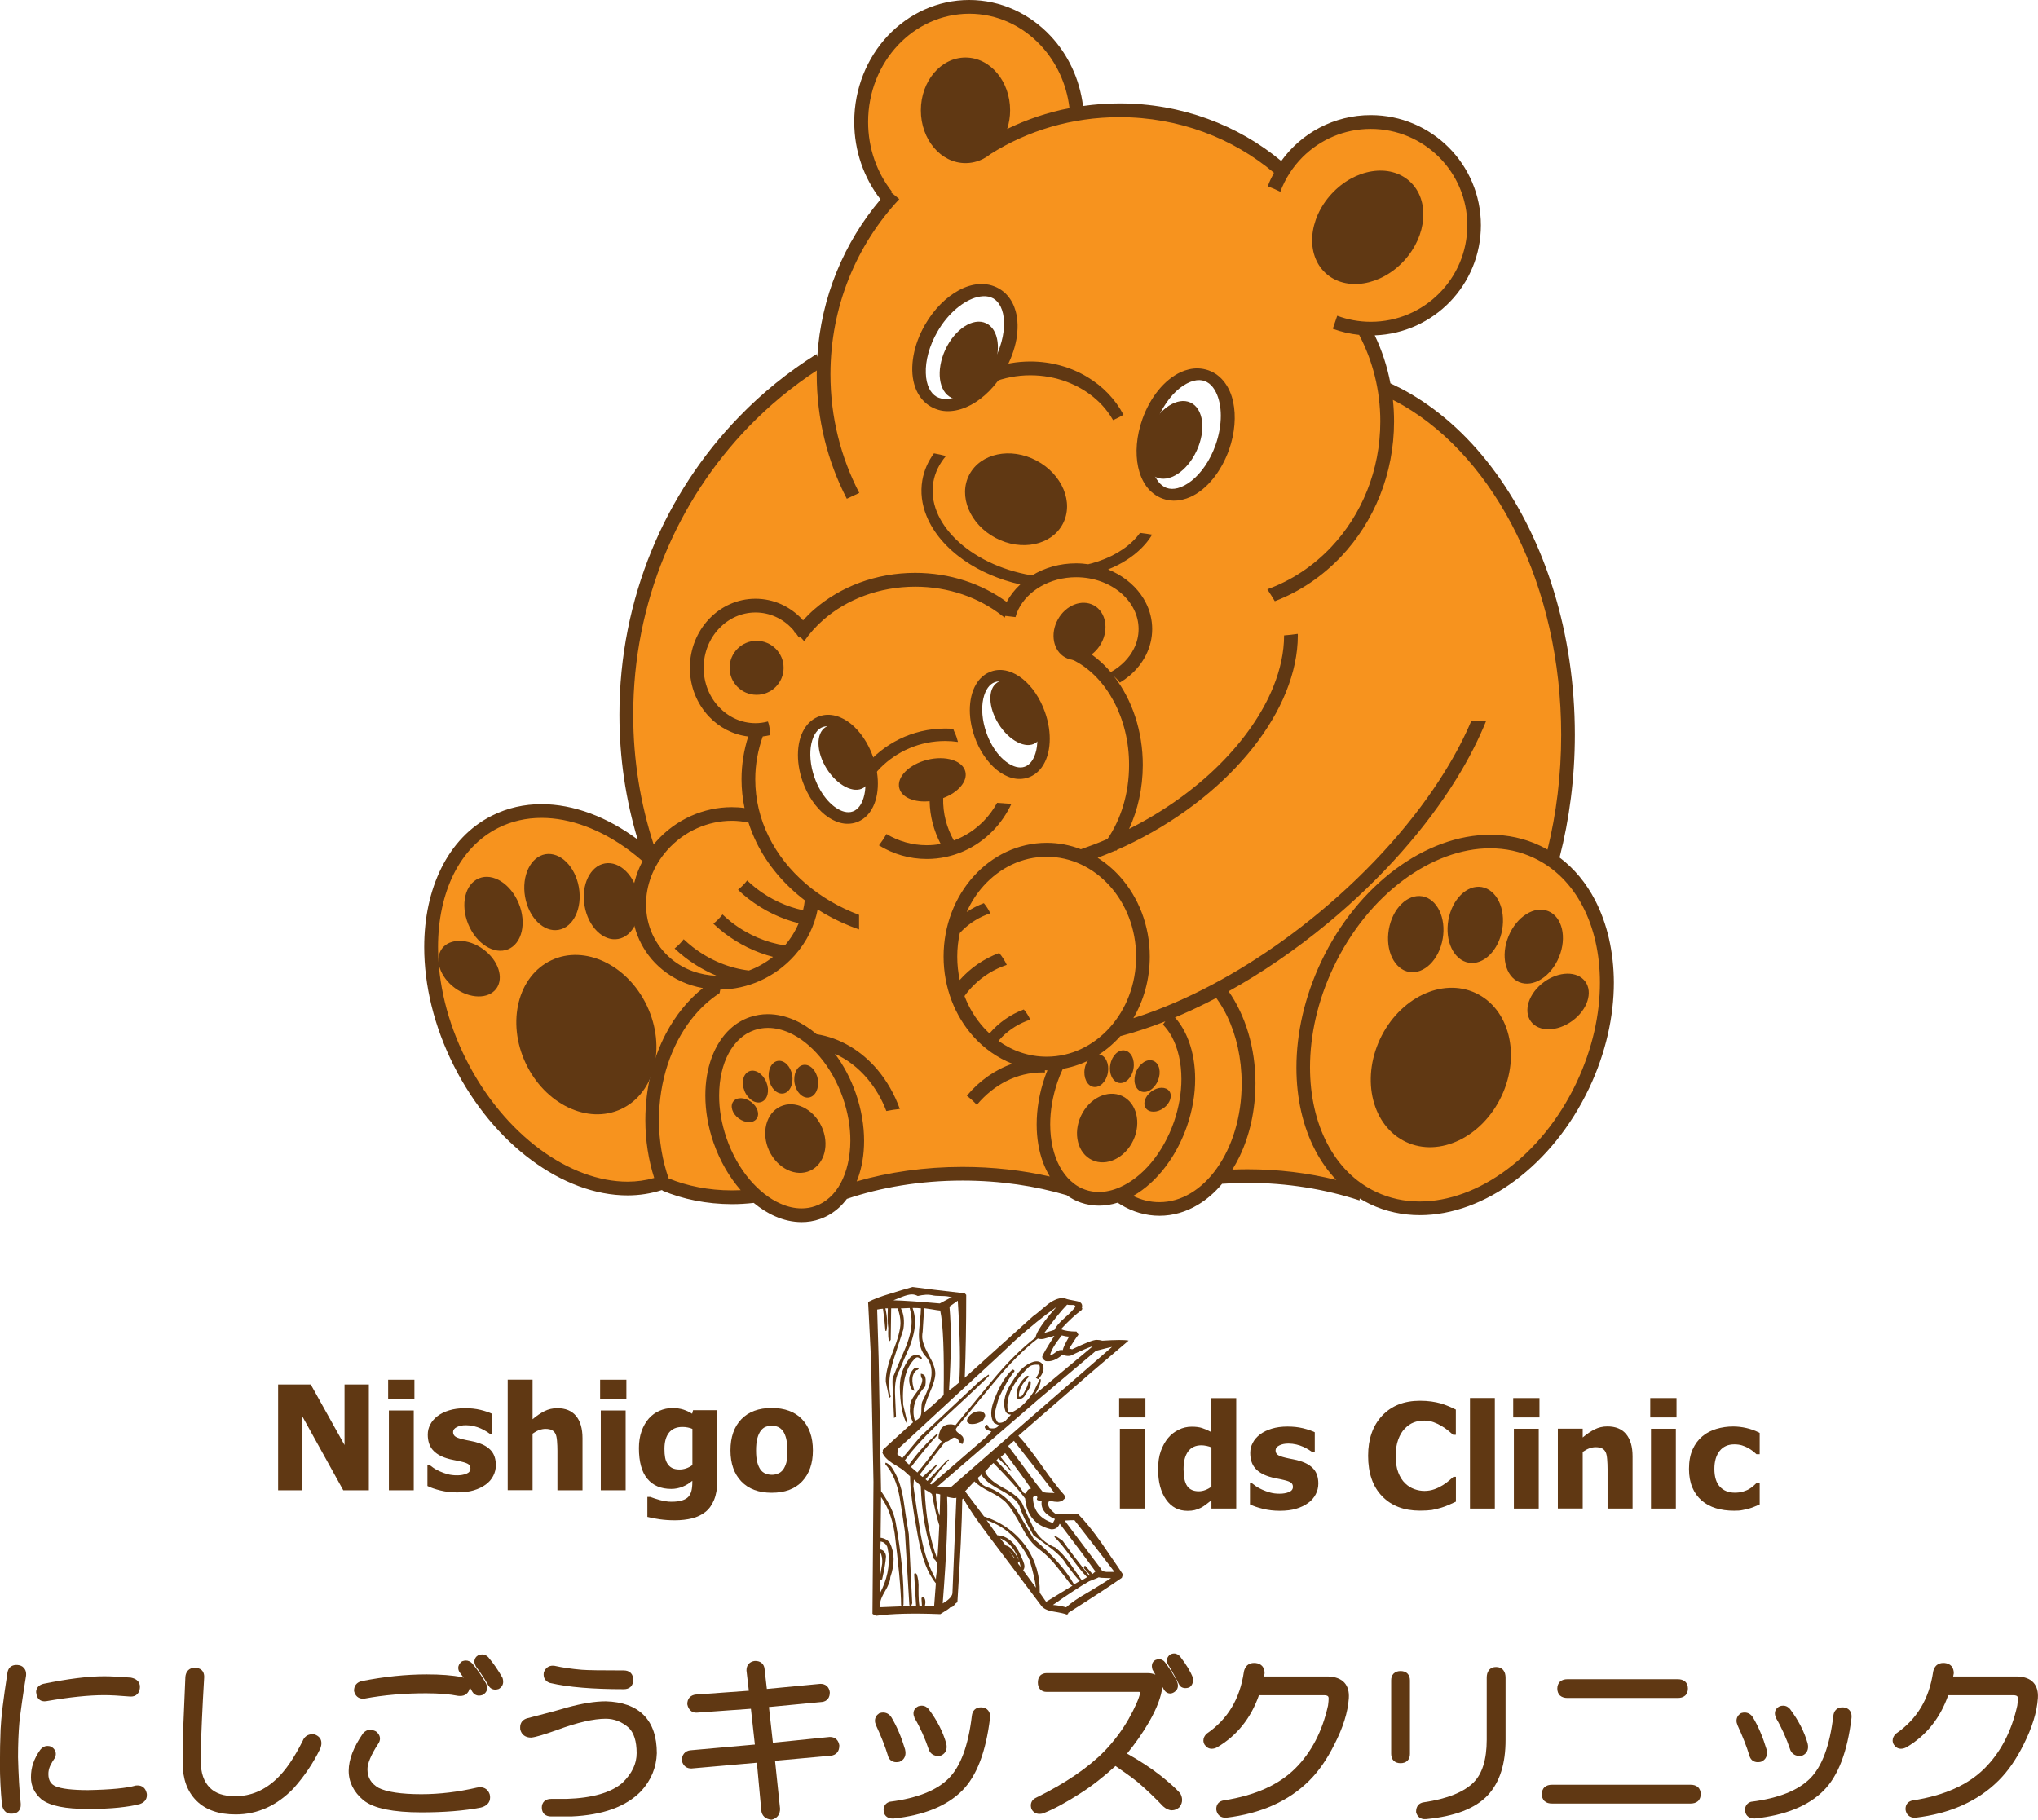 <?xml version="1.0" encoding="utf-8"?>
<!-- Generator: Adobe Illustrator 27.9.6, SVG Export Plug-In . SVG Version: 9.03 Build 54986)  -->
<svg version="1.1" id="レイヤー_1" xmlns="http://www.w3.org/2000/svg" xmlns:xlink="http://www.w3.org/1999/xlink" x="0px"
	 y="0px" viewBox="0 0 304.11 271.6" style="enable-background:new 0 0 304.11 271.6;" xml:space="preserve">
<style type="text/css">
	.st0{fill:#F7931E;stroke:#F7931E;stroke-width:0.685;}
	.st1{fill:#603813;}
</style>
<g>
	<g>
		<path class="st0" d="M165.7,153.49c2.43-2.69,3.95-6.44,3.95-10.59c0-4.15-1.52-7.89-3.95-10.58c-2.43-2.7-5.74-4.33-9.4-4.33
			c-3.65,0-6.96,1.63-9.39,4.33c-1.02,1.13-1.88,2.45-2.53,3.91c0.79-0.53,1.65-0.97,2.56-1.31c0.38,0.46,0.71,0.96,0.96,1.51
			c-1.6,0.53-3.04,1.43-4.21,2.59c-0.12,0.12-0.23,0.24-0.34,0.36c-0.24,1.13-0.38,2.31-0.38,3.53c0,1.2,0.13,2.36,0.37,3.48
			c1.59-1.78,3.6-3.18,5.89-4.03c0.45,0.55,0.84,1.14,1.13,1.78c-1.89,0.62-3.59,1.68-4.97,3.07c-0.49,0.49-0.93,1.02-1.34,1.58
			c0.68,1.78,1.66,3.38,2.87,4.71c0.27,0.3,0.56,0.59,0.86,0.87c1.37-1.59,3.12-2.84,5.12-3.58c0.38,0.47,0.71,0.97,0.96,1.51
			c-1.61,0.53-3.04,1.43-4.21,2.59c-0.18,0.19-0.36,0.38-0.53,0.58c2.08,1.5,4.55,2.36,7.19,2.36
			C159.95,157.82,163.26,156.18,165.7,153.49z"/>
		<path class="st0" d="M183.24,151.79c-0.47-0.99-1.02-1.89-1.62-2.71c-1.7,0.89-3.39,1.71-5.07,2.44c-0.36,0.16-0.73,0.31-1.1,0.47
			c0.88,1,1.56,2.2,2.06,3.54c0.62,1.7,0.95,3.62,0.95,5.66c0,2.26-0.4,4.66-1.23,7.06c-1.21,3.48-3.14,6.41-5.44,8.5
			c-0.82,0.74-1.68,1.37-2.57,1.88c1.24,0.61,2.54,0.93,3.91,0.93c1.64,0,3.21-0.46,4.66-1.33c1.45-0.86,2.79-2.14,3.92-3.73
			c2.27-3.19,3.71-7.68,3.71-12.66C185.41,158.09,184.6,154.63,183.24,151.79z"/>
		<path class="st0" d="M171.87,173.7c1.4-1.66,2.6-3.75,3.42-6.13c0.76-2.19,1.12-4.37,1.12-6.39c0-2.43-0.52-4.62-1.43-6.31
			c-0.38-0.7-0.82-1.31-1.32-1.82c0.12-0.16,0.24-0.32,0.36-0.48c-2.29,0.9-4.54,1.64-6.73,2.21c-0.02,0.03-0.04,0.05-0.07,0.08
			c-0.92,1.02-1.96,1.9-3.09,2.64c0.95,0.17,1.54,1.39,1.31,2.72c-0.23,1.34-1.19,2.29-2.15,2.13c-0.95-0.16-1.54-1.38-1.31-2.73
			c0.08-0.44,0.24-0.83,0.44-1.16c-1.17,0.56-2.41,0.97-3.7,1.19c-0.28,0.61-0.55,1.24-0.78,1.9c-0.76,2.19-1.11,4.37-1.11,6.39
			c0,2.43,0.51,4.62,1.43,6.31c0.46,0.85,1.01,1.57,1.65,2.14c0.09,0.09,0.19,0.16,0.29,0.24c0.1,0.03,0.21,0.06,0.3,0.09
			c-0.03,0.03-0.05,0.06-0.08,0.1c0.5,0.37,1.05,0.66,1.64,0.87c0.66,0.23,1.34,0.34,2.03,0.34c1.03,0,2.1-0.24,3.17-0.72
			C168.87,176.6,170.47,175.37,171.87,173.7z M174.6,162.97c0.5,0.69,0.13,1.82-0.83,2.53c-0.96,0.71-2.15,0.72-2.66,0.04
			c-0.5-0.69-0.13-1.81,0.83-2.53C172.9,162.3,174.09,162.28,174.6,162.97z M165.8,159.04c0.23-1.34,1.2-2.3,2.15-2.13
			c0.95,0.16,1.54,1.39,1.31,2.72c-0.23,1.34-1.2,2.29-2.15,2.13C166.16,161.6,165.57,160.38,165.8,159.04z M169.22,170.32
			c-1.24,2.64-3.99,3.96-6.14,2.95c-2.16-1.01-2.9-3.97-1.66-6.61c1.23-2.64,3.99-3.96,6.14-2.95
			C169.71,164.72,170.46,167.68,169.22,170.32z M170.35,163.01c-0.9-0.37-1.21-1.68-0.69-2.95c0.52-1.26,1.66-1.98,2.56-1.61
			c0.89,0.37,1.2,1.69,0.69,2.94C172.39,162.65,171.25,163.38,170.35,163.01z"/>
		<path class="st0" d="M154.78,167.95c0-2.26,0.4-4.67,1.23-7.06c0.12-0.35,0.25-0.68,0.39-1.02c-0.03,0-0.07,0-0.1,0
			c-0.09,0-0.18-0.01-0.28-0.01v0.35c-0.13-0.01-0.27-0.01-0.4-0.01c-3.77,0-7.19,1.8-9.71,4.78c-0.01,0.02-0.03,0.04-0.05,0.06
			c-0.45-0.5-0.95-0.96-1.49-1.36c0.01-0.02,0.02-0.03,0.04-0.04c1.84-2.18,4.15-3.83,6.75-4.73c-2.21-0.86-4.18-2.26-5.79-4.04
			c-2.77-3.08-4.47-7.31-4.47-11.96c0-4.65,1.7-8.88,4.47-11.96c2.77-3.08,6.64-5.01,10.92-5.01c1.79,0,3.5,0.34,5.1,0.96
			c1.32-0.45,2.65-0.96,3.98-1.53c1.99-2.94,3.22-6.8,3.22-11.04c0-3.52-0.84-6.78-2.27-9.46c-1.42-2.69-3.43-4.79-5.74-6.04
			c-0.14-0.08-0.29-0.15-0.44-0.22c-0.38-0.05-0.74-0.17-1.08-0.36c-1.79-0.99-2.28-3.52-1.1-5.67c1.18-2.15,3.59-3.09,5.38-2.11
			c1.79,0.98,2.28,3.52,1.1,5.67c-0.38,0.7-0.89,1.26-1.47,1.68c1.04,0.74,2,1.61,2.87,2.62c0.04-0.02,0.08-0.04,0.11-0.06
			c1.49-0.85,2.65-2.05,3.34-3.42c0.46-0.92,0.7-1.91,0.7-2.95c0-1.05-0.25-2.04-0.7-2.95c-0.46-0.92-1.13-1.75-1.96-2.46
			c-1.67-1.42-4.03-2.33-6.64-2.33c-0.77,0-1.51,0.08-2.23,0.23v0.07c-0.11,0-0.22,0-0.33,0c-0.98,0.24-1.9,0.59-2.71,1.06
			c-1.49,0.86-2.65,2.05-3.34,3.42c-0.19,0.37-0.33,0.76-0.44,1.16c-0.5-0.07-1.01-0.12-1.51-0.18c-0.04,0.08-0.07,0.17-0.11,0.26
			c-0.13-0.11-0.26-0.21-0.39-0.31c-0.02,0-0.04,0-0.05,0c0-0.01,0.01-0.02,0.01-0.03c-3.41-2.65-7.92-4.28-12.89-4.28
			c-5.37,0-10.22,1.9-13.7,4.93c-1.11,0.97-2.07,2.04-2.88,3.2c-0.2-0.25-0.43-0.49-0.68-0.7c-0.03,0.06-0.06,0.12-0.09,0.19
			c-0.12-0.2-0.25-0.39-0.39-0.57c-0.13-0.09-0.26-0.18-0.4-0.26c0.03-0.04,0.06-0.08,0.09-0.13c-0.11-0.14-0.22-0.28-0.34-0.41
			c-1.41-1.49-3.33-2.4-5.45-2.4c-2.12,0-4.04,0.91-5.45,2.4c-1.41,1.49-2.29,3.56-2.29,5.86c0,2.3,0.88,4.37,2.29,5.86
			c1.41,1.49,3.33,2.4,5.45,2.4c0.64,0,1.26-0.09,1.85-0.25c0.24,0.58,0.3,1.25,0.31,1.97c0,0.02,0,0.05,0,0.07
			c-0.35,0.08-0.71,0.15-1.07,0.19c-0.72,2.03-1.12,4.18-1.12,6.4c0,3.03,0.71,5.91,2.01,8.55c1.3,2.63,3.19,5.02,5.53,7.03
			c2.27,1.94,4.96,3.53,7.95,4.65v2.18c-1.81-0.63-3.53-1.41-5.14-2.34c-0.35-0.21-0.7-0.42-1.04-0.64
			c-0.47,2.43-1.6,4.81-3.42,6.85c-2.94,3.31-7.05,5.06-11.11,5.11c-0.04,0.18-0.08,0.36-0.11,0.54c-1.56,1.01-2.99,2.33-4.23,3.92
			c-2.95,3.81-4.81,9.13-4.81,15.02c0,3.1,0.52,6.04,1.44,8.69c2.73,1.13,5.97,1.79,9.45,1.79c0.44,0,0.88-0.01,1.31-0.03
			c-1.68-1.92-3.1-4.31-4.05-7.07c-0.83-2.4-1.23-4.8-1.23-7.06c0-2.04,0.32-3.96,0.95-5.66c0.63-1.7,1.56-3.19,2.8-4.32
			c0.83-0.75,1.79-1.34,2.87-1.71c0.88-0.3,1.79-0.45,2.7-0.45c1.35,0,2.7,0.32,4,0.89c1.15,0.51,2.25,1.22,3.29,2.1
			c3.55,0.56,6.71,2.5,9.08,5.31c1.41,1.67,2.54,3.65,3.33,5.85c-0.67,0.07-1.34,0.17-2.01,0.31c-0.7-1.8-1.65-3.43-2.81-4.81
			c-1.38-1.63-3.02-2.9-4.85-3.72c1.27,1.69,2.34,3.69,3.11,5.91c0.83,2.4,1.23,4.8,1.23,7.06c0,2.03-0.32,3.96-0.95,5.66
			c-0.05,0.13-0.1,0.26-0.16,0.39c4.78-1.39,10.14-2.16,15.8-2.16c4.58,0,8.96,0.51,13,1.43c-0.4-0.65-0.74-1.36-1.02-2.11
			C155.1,171.91,154.78,169.98,154.78,167.95z M113.02,103.83c-2.23,0-4.03-1.8-4.03-4.03c0-2.22,1.8-4.03,4.03-4.03
			c2.23,0,4.03,1.8,4.03,4.03C117.05,102.03,115.25,103.83,113.02,103.83z M144.84,105.57c0.08-1.42,0.45-2.7,1.18-3.71
			c0.48-0.67,1.16-1.22,1.98-1.51c0.82-0.29,1.69-0.28,2.49-0.07c0.8,0.22,1.56,0.63,2.25,1.2c1.39,1.12,2.56,2.84,3.3,4.92
			c0.55,1.56,0.78,3.12,0.7,4.54c-0.08,1.42-0.45,2.7-1.18,3.71c-0.49,0.67-1.16,1.22-1.98,1.51c-0.82,0.29-1.69,0.28-2.49,0.07
			c-0.8-0.22-1.56-0.63-2.25-1.2c-1.39-1.13-2.57-2.84-3.3-4.92C144.99,108.55,144.76,106.99,144.84,105.57z M131.1,117.63
			c-0.08,1.41-0.45,2.7-1.18,3.71c-0.49,0.67-1.16,1.22-1.98,1.51c-0.82,0.29-1.69,0.29-2.49,0.07c-0.8-0.22-1.56-0.63-2.25-1.19
			c-1.39-1.12-2.57-2.84-3.3-4.92c-0.55-1.56-0.77-3.12-0.7-4.54c0.08-1.42,0.45-2.7,1.18-3.71c0.49-0.67,1.16-1.22,1.98-1.51
			c0.82-0.29,1.69-0.29,2.49-0.07c0.8,0.22,1.56,0.63,2.25,1.2c1.39,1.12,2.57,2.84,3.3,4.92c0.01,0.03,0.02,0.06,0.03,0.09
			c2.79-2.67,6.57-4.32,10.74-4.32c0.41,0,0.81,0.02,1.21,0.05c0.04,0.16,0.1,0.31,0.17,0.46c0.23,0.48,0.4,0.98,0.53,1.49
			c-0.62-0.09-1.26-0.14-1.91-0.14c-3.78,0-7.19,1.53-9.67,4.01c-0.18,0.19-0.36,0.38-0.53,0.57
			C131.09,116.11,131.14,116.89,131.1,117.63z M131.28,126.31c0.4-0.54,0.78-1.1,1.12-1.69c1.77,1.06,3.82,1.67,6.02,1.67
			c0.7,0,1.39-0.07,2.06-0.19c-0.52-0.99-0.92-2.03-1.2-3.11c-0.28-1.07-0.43-2.17-0.45-3.28c-2.26,0.23-4.17-0.54-4.53-1.96
			c-0.41-1.65,1.46-3.54,4.18-4.22c2.72-0.68,5.26,0.11,5.68,1.76c0.37,1.47-1.07,3.12-3.31,3.95c-0.03,1.12,0.1,2.25,0.38,3.34
			c0.27,1.03,0.68,2.04,1.2,2.98c1.71-0.63,3.24-1.64,4.49-2.94c0.77-0.79,1.43-1.7,1.97-2.68c0.71,0.05,1.42,0.11,2.13,0.17
			c-0.69,1.48-1.61,2.82-2.72,3.97c-2.53,2.63-6.04,4.25-9.9,4.25C135.81,128.34,133.37,127.59,131.28,126.31z"/>
		<path class="st0" d="M97.03,161.32c-0.88,1.9-2.31,3.44-4.2,4.33c-5.01,2.35-11.4-0.72-14.28-6.86
			c-2.87-6.13-1.14-13.01,3.87-15.36c5.01-2.35,11.4,0.72,14.27,6.85c1.19,2.54,1.58,5.19,1.29,7.61c0.42-1.21,0.91-2.36,1.48-3.45
			c1.44-2.74,3.32-5.08,5.54-6.83c-2.19-0.39-4.29-1.3-6.07-2.77c-1.51-1.25-2.66-2.77-3.42-4.43c-0.31-0.67-0.55-1.36-0.73-2.07
			c-0.56,1.03-1.4,1.76-2.44,1.94c-2.22,0.38-4.46-1.83-5-4.95c-0.54-3.11,0.82-5.95,3.04-6.34c1.71-0.3,3.42,0.95,4.37,2.95
			c0.27-1.12,0.68-2.23,1.24-3.29c-0.64-0.56-1.29-1.09-1.95-1.58c-4.26-3.15-8.86-4.87-13.12-4.87c-2.27,0-4.45,0.48-6.46,1.5
			c-2.9,1.46-5.13,3.84-6.66,6.91c-1.53,3.06-2.33,6.8-2.33,10.88c0,5.28,1.35,11.12,4.18,16.75c2.84,5.65,6.73,10.24,10.98,13.39
			c4.25,3.15,8.86,4.87,13.12,4.87c1.36,0,2.69-0.17,3.97-0.53c-0.84-2.68-1.31-5.59-1.31-8.64
			C96.4,165.24,96.63,163.24,97.03,161.32z M81.51,127.63c2.22-0.38,4.46,1.83,5,4.94c0.54,3.12-0.82,5.95-3.04,6.34
			c-2.22,0.39-4.46-1.83-4.99-4.94C77.92,130.85,79.29,128.01,81.51,127.63z M74.18,147.67c-1.17,1.6-3.94,1.56-6.18-0.08
			c-2.24-1.65-3.11-4.27-1.93-5.87c1.17-1.59,3.94-1.55,6.18,0.09C74.48,143.45,75.35,146.08,74.18,147.67z M75.93,141.81
			c-2.09,0.85-4.75-0.83-5.94-3.75c-1.2-2.92-0.48-5.99,1.6-6.84c2.08-0.85,4.74,0.83,5.94,3.75
			C78.73,137.89,78.01,140.96,75.93,141.81z"/>
		<path class="st0" d="M122.46,157.88c-1.4-1.66-3-2.9-4.6-3.61c-1.07-0.47-2.14-0.71-3.17-0.71c-0.69,0-1.37,0.11-2.03,0.34
			c-0.8,0.28-1.52,0.71-2.16,1.29c-0.64,0.58-1.19,1.3-1.65,2.15c-0.91,1.69-1.43,3.88-1.43,6.31c0,2.02,0.36,4.21,1.11,6.39
			c0.83,2.38,2.02,4.47,3.42,6.13c1.4,1.67,3,2.91,4.6,3.61c1.07,0.48,2.14,0.72,3.17,0.72c0.7,0,1.37-0.11,2.03-0.34
			c0.8-0.28,1.52-0.71,2.16-1.29c0.64-0.58,1.19-1.3,1.65-2.14c0.91-1.69,1.43-3.88,1.43-6.31c0-2.02-0.36-4.21-1.11-6.39
			C125.06,161.63,123.86,159.54,122.46,157.88z M119.99,159.07c0.96-0.16,1.92,0.79,2.15,2.13c0.23,1.34-0.35,2.56-1.31,2.72
			c-0.96,0.17-1.92-0.79-2.15-2.13S119.04,159.24,119.99,159.07z M116.17,158.48c0.95-0.17,1.92,0.79,2.15,2.13
			c0.23,1.34-0.36,2.56-1.31,2.73c-0.95,0.16-1.92-0.79-2.15-2.13C114.63,159.87,115.22,158.64,116.17,158.48z M113.02,167.11
			c-0.5,0.69-1.69,0.67-2.66-0.04c-0.96-0.71-1.34-1.84-0.83-2.53c0.51-0.69,1.69-0.67,2.66,0.04
			C113.15,165.29,113.52,166.42,113.02,167.11z M113.77,164.58c-0.9,0.37-2.04-0.35-2.56-1.61c-0.52-1.26-0.21-2.58,0.69-2.95
			c0.9-0.37,2.04,0.36,2.56,1.61C114.98,162.9,114.67,164.21,113.77,164.58z M121.04,174.84c-2.16,1.01-4.9-0.31-6.14-2.95
			c-1.24-2.64-0.49-5.6,1.66-6.61c2.16-1.01,4.91,0.31,6.14,2.95C123.94,170.87,123.2,173.83,121.04,174.84z"/>
		<path class="st0" d="M111.59,131.55c0.42,0.4,0.86,0.79,1.34,1.16c2.19,1.69,4.61,2.77,7,3.28c0.12-0.49,0.21-0.98,0.26-1.48
			c-3.07-2.35-5.55-5.28-7.2-8.61c-0.47-0.96-0.87-1.96-1.2-2.98c-0.81-0.17-1.64-0.27-2.49-0.27c-3.48,0-7.07,1.49-9.64,4.39
			c-2.12,2.38-3.16,5.27-3.16,8.06c0,1.56,0.32,3.09,0.96,4.49c0.64,1.39,1.59,2.66,2.85,3.7c1.93,1.59,4.29,2.4,6.73,2.48
			c-1.64-0.68-3.25-1.6-4.76-2.77c-0.54-0.41-1.04-0.85-1.52-1.3c0.52-0.41,0.98-0.87,1.36-1.38c0.42,0.4,0.86,0.79,1.34,1.16
			c2.61,2.02,5.54,3.18,8.39,3.51c1.27-0.47,2.49-1.16,3.6-2.04c-2.54-0.65-5.07-1.86-7.38-3.65c-0.54-0.42-1.04-0.85-1.52-1.3
			c0.52-0.41,0.98-0.87,1.36-1.38c0.42,0.4,0.86,0.79,1.34,1.16c2.48,1.92,5.26,3.06,7.97,3.46c0.88-1.03,1.57-2.14,2.06-3.3
			c-2.59-0.64-5.19-1.87-7.55-3.69c-0.54-0.42-1.04-0.86-1.52-1.3C110.75,132.52,111.2,132.07,111.59,131.55z"/>
		<path class="st0" d="M193.56,159.44c0-5.08,1.2-10.53,3.68-15.8c2.74-5.79,6.65-10.51,11.07-13.8c4.42-3.29,9.37-5.15,14.19-5.15
			c2.55,0,5.06,0.53,7.4,1.64c0.39,0.18,0.76,0.38,1.13,0.59c1.31-5.38,2.04-11.14,2.04-17.13c0-11.1-2.45-21.4-6.63-29.92
			c-4.18-8.52-10.08-15.25-16.94-19.24c-0.51-0.29-1.02-0.57-1.54-0.83c0.11,1.05,0.17,2.13,0.17,3.21c0,7.86-3,14.99-7.88,20.15
			c-2.77,2.94-6.14,5.24-9.91,6.68c-0.37-0.6-0.73-1.2-1.12-1.78c3.62-1.32,6.87-3.49,9.53-6.31c4.52-4.79,7.32-11.41,7.32-18.75
			c0-4.69-1.15-9.09-3.16-12.91c-1.37-0.14-2.68-0.45-3.93-0.91c0.21-0.65,0.43-1.3,0.66-1.94c1.56,0.58,3.25,0.9,5.01,0.9
			c3.98,0,7.57-1.61,10.18-4.22c2.61-2.61,4.21-6.2,4.22-10.18c0-3.98-1.61-7.57-4.22-10.18c-2.61-2.61-6.2-4.21-10.18-4.21
			s-7.57,1.61-10.18,4.21c-1.45,1.45-2.59,3.21-3.32,5.17c-0.61-0.3-1.24-0.57-1.88-0.81c0.27-0.7,0.58-1.37,0.93-2.02
			c-6.09-5.15-14.17-8.3-23.05-8.3c-7.13,0-13.74,2.03-19.22,5.49c-0.34,0.28-0.7,0.51-1.08,0.71c-0.03,0.02-0.06,0.03-0.08,0.05
			c0,0,0,0,0-0.01c-0.8,0.4-1.67,0.62-2.59,0.62c-3.68,0-6.66-3.53-6.66-7.88s2.98-7.88,6.66-7.88c3.68,0,6.66,3.53,6.66,7.88
			c0,0.98-0.16,1.92-0.44,2.78c2.9-1.41,6.02-2.47,9.3-3.11c-0.44-3.65-2-6.92-4.31-9.38c-2.74-2.92-6.5-4.7-10.65-4.7
			c-4.15,0-7.91,1.79-10.65,4.7c-2.74,2.92-4.44,6.96-4.44,11.44c0,3.97,1.34,7.59,3.54,10.39c-0.03,0.05-0.06,0.1-0.09,0.15
			c0.41,0.32,0.81,0.64,1.2,0.98c-6.36,6.82-10.27,16.02-10.27,26.15c0,6.4,1.55,12.41,4.3,17.7c-0.62,0.3-1.24,0.59-1.86,0.87
			c-2.87-5.55-4.49-11.87-4.49-18.57c0-0.19,0-0.38,0.01-0.58c-3.67,2.4-7.07,5.21-10.13,8.37C101.2,74.8,94.6,90,94.6,106.81
			c0,6.77,1.08,13.28,3.05,19.36c0.13-0.15,0.26-0.31,0.39-0.46c2.98-3.35,7.15-5.11,11.26-5.11c0.64,0,1.28,0.04,1.91,0.13
			c-0.29-1.39-0.45-2.82-0.45-4.28c0-2.21,0.35-4.36,1-6.4c-2.29-0.26-4.34-1.36-5.86-2.98c-1.76-1.87-2.84-4.44-2.84-7.27
			c0-2.83,1.08-5.4,2.84-7.27c1.76-1.87,4.23-3.04,6.94-3.04c2.72,0,5.18,1.17,6.94,3.04c0.06,0.06,0.11,0.13,0.17,0.19
			c0.52-0.58,1.08-1.13,1.68-1.65c3.87-3.37,9.19-5.43,15.05-5.44c5.18,0,9.94,1.62,13.66,4.34c0.51-0.97,1.21-1.85,2.03-2.61
			c-3.16-0.71-6-1.95-8.33-3.56c-2.65-1.83-4.65-4.13-5.67-6.68c-0.68-1.7-0.92-3.51-0.62-5.31c0.25-1.47,0.86-2.83,1.73-4.02
			c0.6,0.1,1.19,0.24,1.79,0.4c-0.99,1.15-1.64,2.46-1.88,3.9c-0.25,1.48-0.06,2.97,0.52,4.42c0.58,1.45,1.56,2.86,2.87,4.13
			c2.62,2.55,6.58,4.57,11.2,5.36c0.05,0.01,0.1,0.01,0.14,0.02c1.86-1.14,4.13-1.79,6.56-1.79c0.64,0,1.26,0.05,1.87,0.14v-0.03
			c0.13-0.03,0.26-0.06,0.38-0.09c2.86-0.77,5.22-2.15,6.76-3.91c0.19-0.21,0.36-0.44,0.52-0.66c0.61,0.07,1.21,0.16,1.81,0.26
			c-0.32,0.52-0.68,1.02-1.08,1.48c-1.21,1.37-2.79,2.5-4.63,3.35c-0.28,0.13-0.57,0.25-0.86,0.37c0.53,0.21,1.03,0.45,1.51,0.73
			c1.81,1.03,3.27,2.51,4.15,4.29c0.59,1.18,0.92,2.49,0.92,3.87c0,1.37-0.33,2.69-0.92,3.87c-0.59,1.18-1.44,2.23-2.47,3.11
			c-0.44,0.38-0.92,0.72-1.43,1.02c-0.25-0.33-0.53-0.63-0.84-0.89c2.65,3.43,4.25,8.08,4.26,13.2c0,3.47-0.74,6.72-2.04,9.53
			c5.28-2.67,9.85-5.98,13.49-9.61c3.7-3.68,6.44-7.67,8.04-11.6c1.06-2.62,1.61-5.21,1.61-7.65c0-0.01,0-0.02,0-0.03
			c0.68-0.05,1.37-0.13,2.04-0.23c0,0.08,0.01,0.17,0.01,0.26c0,2.75-0.62,5.59-1.77,8.42c-1.14,2.83-2.82,5.63-4.95,8.33
			c-4.27,5.4-10.36,10.36-17.79,14.07c-0.83,0.42-1.67,0.8-2.5,1.17c-0.03,0.05-0.06,0.09-0.09,0.14c-0.04-0.02-0.08-0.04-0.12-0.05
			c-0.88,0.39-1.77,0.75-2.66,1.08c1.22,0.77,2.33,1.71,3.31,2.79c2.77,3.08,4.47,7.31,4.47,11.96c0,3.38-0.9,6.54-2.45,9.19
			c2.11-0.66,4.28-1.48,6.49-2.45c6.93-3.03,14.23-7.52,21.2-13.29c7.98-6.61,14.39-13.95,18.78-21.06c1.6-2.59,2.94-5.15,3.98-7.62
			c0.74,0.02,1.47,0.02,2.21,0.01c-1.14,2.83-2.62,5.75-4.45,8.69c-4.53,7.32-11.07,14.81-19.21,21.56
			c-4.84,4.01-9.84,7.41-14.79,10.16c2.5,3.58,4.01,8.42,4.01,13.74c0,4.03-0.87,7.79-2.37,10.93c-0.33,0.68-0.69,1.32-1.07,1.94
			c0.74-0.03,1.49-0.05,2.25-0.05c4.62,0,9.07,0.55,13.25,1.56c-1.24-1.3-2.3-2.8-3.16-4.45
			C194.51,168.2,193.56,163.96,193.56,159.44z M198.79,29.08c3.47-3.78,8.71-4.61,11.7-1.86c2.99,2.75,2.61,8.04-0.86,11.82
			c-3.47,3.78-8.71,4.61-11.71,1.86C194.94,38.15,195.32,32.86,198.79,29.08z M158.7,78.32c-1.68,3.19-6.16,4.13-10.02,2.1
			c-3.85-2.03-5.61-6.26-3.93-9.45c1.68-3.19,6.17-4.14,10.02-2.1C158.62,70.9,160.39,75.13,158.7,78.32z M166.2,62.84
			c-0.64-1.13-1.49-2.18-2.52-3.09c-2.47-2.21-5.96-3.61-9.82-3.6c-1.69,0-3.3,0.27-4.79,0.76c-1.19,1.61-2.6,2.87-4.08,3.66
			c-0.96,0.51-1.95,0.83-2.96,0.91c-0.51,0.04-1.02,0.01-1.53-0.09c-0.51-0.11-1.01-0.29-1.48-0.57c-0.47-0.27-0.89-0.62-1.23-1
			c-0.61-0.68-1.01-1.48-1.25-2.35c-0.36-1.29-0.38-2.75-0.11-4.26c0.28-1.52,0.85-3.1,1.73-4.63c1.35-2.33,3.15-4.11,5.05-5.13
			c0.96-0.51,1.94-0.83,2.96-0.91c0.51-0.04,1.02-0.01,1.53,0.09c0.51,0.11,1.01,0.29,1.49,0.57c0.47,0.27,0.89,0.62,1.23,1
			c0.61,0.68,1.01,1.48,1.25,2.35c0.36,1.29,0.38,2.74,0.11,4.26c-0.22,1.19-0.62,2.41-1.21,3.62c1.07-0.21,2.17-0.33,3.3-0.33
			c3.14,0,6.06,0.85,8.51,2.32c2.29,1.38,4.16,3.31,5.39,5.64C167.25,62.35,166.73,62.62,166.2,62.84z M183.5,67.27
			c-0.59,1.66-1.42,3.13-2.39,4.32c-0.97,1.19-2.09,2.12-3.31,2.68c-0.81,0.37-1.68,0.59-2.6,0.57c-0.52-0.01-1.05-0.1-1.56-0.29
			c-0.51-0.18-0.98-0.45-1.39-0.76c-0.41-0.32-0.77-0.69-1.07-1.1c-0.6-0.82-0.99-1.78-1.22-2.84c-0.46-2.12-0.27-4.64,0.63-7.18
			c0.59-1.66,1.42-3.13,2.4-4.32c0.97-1.19,2.09-2.12,3.31-2.68c0.81-0.38,1.68-0.59,2.6-0.57c0.52,0.01,1.05,0.1,1.56,0.29
			c0.51,0.18,0.98,0.44,1.39,0.76c0.41,0.32,0.76,0.69,1.06,1.1c0.6,0.82,0.99,1.78,1.23,2.84
			C184.58,62.21,184.39,64.74,183.5,67.27z"/>
		<path class="st0" d="M229.03,128.18c-2.06-0.97-4.26-1.44-6.53-1.44c-4.28,0-8.83,1.67-12.96,4.75
			c-4.13,3.07-7.84,7.53-10.44,13.03c-2.37,5-3.49,10.16-3.49,14.92c0,4.24,0.89,8.16,2.57,11.37c1.68,3.22,4.12,5.72,7.27,7.21
			c2.06,0.97,4.26,1.44,6.53,1.44c4.28,0,8.83-1.67,12.96-4.74c4.13-3.07,7.83-7.53,10.44-13.03c2.37-5,3.49-10.16,3.49-14.92
			c0-4.24-0.89-8.16-2.57-11.37C234.62,132.18,232.18,129.68,229.03,128.18z M216.24,137.48c0.54-3.11,2.78-5.33,4.99-4.95
			c2.22,0.39,3.58,3.22,3.04,6.34c-0.54,3.11-2.78,5.33-5,4.94C217.06,143.43,215.7,140.59,216.24,137.48z M207.36,138.85
			c0.54-3.11,2.78-5.33,4.99-4.94c2.22,0.38,3.58,3.22,3.04,6.34c-0.54,3.12-2.78,5.33-5,4.95
			C208.18,144.8,206.82,141.96,207.36,138.85z M224.19,163.7c-2.87,6.13-9.27,9.2-14.27,6.86c-5.01-2.35-6.74-9.22-3.87-15.36
			s9.27-9.21,14.27-6.86C225.33,150.69,227.06,157.56,224.19,163.7z M226.81,146.72c-2.08-0.85-2.8-3.92-1.6-6.84
			c1.2-2.93,3.86-4.61,5.94-3.75c2.09,0.86,2.8,3.92,1.61,6.84C231.55,145.89,228.89,147.57,226.81,146.72z M236.67,146.62
			c1.17,1.6,0.31,4.22-1.93,5.87c-2.24,1.64-5.01,1.69-6.18,0.09c-1.17-1.6-0.31-4.22,1.93-5.87
			C232.74,145.07,235.5,145.03,236.67,146.62z"/>
	</g>
	<g>
		<g>
			<path class="st1" d="M184.01,59.97c-0.23-1.06-0.63-2.02-1.23-2.84c-0.3-0.41-0.65-0.78-1.06-1.1c-0.41-0.32-0.88-0.58-1.39-0.76
				c-0.51-0.18-1.04-0.27-1.56-0.29c-0.91-0.02-1.78,0.2-2.6,0.57c-1.22,0.57-2.34,1.49-3.31,2.68c-0.97,1.19-1.8,2.66-2.39,4.32
				c-0.9,2.54-1.09,5.06-0.63,7.18c0.23,1.06,0.63,2.02,1.22,2.84c0.3,0.41,0.65,0.78,1.07,1.1c0.41,0.32,0.88,0.58,1.39,0.76
				c0.51,0.18,1.04,0.28,1.56,0.29c0.91,0.02,1.78-0.2,2.6-0.57c1.22-0.56,2.34-1.49,3.31-2.68c0.97-1.19,1.8-2.66,2.4-4.32
				C184.28,64.61,184.46,62.08,184.01,59.97z M177.81,71.75c-0.71,0.56-1.43,0.93-2.07,1.1c-0.32,0.08-0.62,0.12-0.89,0.11
				c-0.28-0.01-0.52-0.05-0.77-0.14c-0.24-0.08-0.46-0.21-0.68-0.38c-0.38-0.29-0.74-0.74-1.03-1.33c-0.44-0.89-0.7-2.1-0.7-3.46
				c0-1.36,0.25-2.87,0.79-4.39c0.82-2.32,2.16-4.2,3.57-5.32c0.71-0.56,1.43-0.93,2.07-1.1c0.32-0.08,0.62-0.12,0.89-0.11
				c0.27,0.01,0.52,0.05,0.76,0.14c0.24,0.09,0.47,0.21,0.68,0.37c0.38,0.29,0.74,0.74,1.03,1.34c0.44,0.89,0.71,2.1,0.71,3.46
				c0,1.36-0.25,2.87-0.79,4.39C180.56,68.75,179.22,70.63,177.81,71.75z"/>
			<path class="st1" d="M177.64,60.08c-1.94-0.89-4.65,0.88-6.07,3.95c-1.42,3.08-1,6.29,0.93,7.19c1.94,0.89,4.65-0.88,6.07-3.96
				C179.99,64.19,179.58,60.97,177.64,60.08z"/>
		</g>
		<g>
			<path class="st1" d="M138.04,48.45c-0.88,1.53-1.46,3.11-1.73,4.63c-0.27,1.52-0.25,2.97,0.11,4.26
				c0.24,0.86,0.64,1.66,1.25,2.35c0.35,0.39,0.76,0.73,1.23,1c0.47,0.27,0.98,0.46,1.48,0.57c0.51,0.11,1.02,0.13,1.53,0.09
				c1.01-0.08,2-0.4,2.96-0.91c1.91-1.02,3.71-2.81,5.05-5.13c0.88-1.53,1.46-3.11,1.74-4.63c0.27-1.52,0.25-2.97-0.11-4.26
				c-0.24-0.86-0.64-1.66-1.25-2.35c-0.35-0.39-0.76-0.73-1.23-1c-0.47-0.27-0.98-0.46-1.49-0.57c-0.51-0.1-1.02-0.13-1.53-0.1
				c-1.01,0.08-2,0.4-2.95,0.91C141.19,44.34,139.39,46.12,138.04,48.45z M139.88,49.51c0.8-1.4,1.79-2.57,2.83-3.45
				c1.04-0.88,2.13-1.47,3.09-1.71c0.64-0.16,1.22-0.18,1.69-0.08c0.27,0.06,0.5,0.15,0.73,0.27c0.22,0.13,0.42,0.29,0.6,0.49
				c0.18,0.2,0.35,0.45,0.5,0.75c0.29,0.59,0.48,1.38,0.5,2.29c0.06,1.81-0.5,4.04-1.73,6.17c-0.81,1.4-1.79,2.57-2.83,3.45
				c-1.04,0.88-2.13,1.46-3.09,1.71c-0.64,0.17-1.22,0.18-1.69,0.08c-0.27-0.06-0.51-0.15-0.73-0.27c-0.22-0.13-0.42-0.29-0.6-0.49
				c-0.18-0.2-0.35-0.45-0.5-0.75c-0.29-0.6-0.48-1.38-0.5-2.29C138.08,53.88,138.65,51.64,139.88,49.51z"/>
			<path class="st1" d="M147.13,48.24c-1.93-0.89-4.65,0.88-6.07,3.95c-1.42,3.07-1,6.29,0.93,7.18c1.93,0.89,4.65-0.87,6.07-3.95
				C149.48,52.35,149.07,49.13,147.13,48.24z"/>
			<path class="st1" d="M148.07,55.34c0,0.58,0,1.16,0.02,1.74c1.72-0.68,3.63-1.07,5.66-1.07c3.86,0,7.35,1.4,9.82,3.6
				c1.03,0.91,1.87,1.96,2.52,3.09c0.54-0.23,1.05-0.49,1.56-0.79c-1.22-2.33-3.1-4.26-5.39-5.64c-2.45-1.47-5.37-2.32-8.51-2.32
				c-2.01,0-3.94,0.35-5.71,0.99C148.05,55.08,148.07,55.2,148.07,55.34z"/>
		</g>
		<path class="st1" d="M158.59,78.19c-1.68,3.19-6.17,4.13-10.02,2.1c-3.85-2.03-5.61-6.26-3.93-9.45c1.68-3.19,6.17-4.14,10.02-2.1
			C158.51,70.77,160.27,75,158.59,78.19z"/>
		<path class="st1" d="M157.88,84.81v1.64c0.15,0,0.3,0,0.46-0.01V84.8C158.19,84.81,158.03,84.8,157.88,84.81z"/>
		<path class="st1" d="M126.98,108.03c-0.7-0.56-1.45-0.98-2.25-1.19c-0.8-0.22-1.67-0.23-2.49,0.07c-0.82,0.29-1.49,0.84-1.98,1.51
			c-0.73,1.01-1.1,2.29-1.18,3.71c-0.08,1.42,0.15,2.98,0.7,4.54c0.74,2.08,1.92,3.8,3.3,4.92c0.7,0.56,1.45,0.98,2.25,1.2
			c0.8,0.22,1.67,0.22,2.49-0.07c0.82-0.29,1.49-0.84,1.98-1.51c0.73-1.01,1.1-2.3,1.18-3.71c0.08-1.42-0.15-2.98-0.7-4.54
			C129.54,110.87,128.36,109.16,126.98,108.03z M128.98,118.62c-0.15,0.69-0.4,1.27-0.7,1.68c-0.31,0.42-0.64,0.67-1.03,0.81
			c-0.39,0.14-0.81,0.15-1.31,0.02c-0.75-0.2-1.62-0.76-2.41-1.64c-0.79-0.88-1.51-2.07-1.99-3.45c-0.65-1.84-0.77-3.66-0.47-5.05
			c0.15-0.69,0.4-1.27,0.7-1.68c0.3-0.42,0.64-0.67,1.03-0.81c0.39-0.13,0.81-0.15,1.31-0.01c0.75,0.19,1.62,0.76,2.41,1.64
			c0.79,0.88,1.51,2.06,1.99,3.45C129.17,115.42,129.29,117.24,128.98,118.62z"/>
		<path class="st1" d="M128.7,111.37c-1.57-2.5-4.04-3.77-5.51-2.84c-1.47,0.93-1.4,3.7,0.17,6.2c1.57,2.49,4.04,3.77,5.51,2.84
			C130.35,116.64,130.27,113.87,128.7,111.37z"/>
		<path class="st1" d="M152.63,101.35c-0.7-0.56-1.45-0.98-2.25-1.2c-0.8-0.22-1.67-0.23-2.49,0.07c-0.82,0.29-1.5,0.84-1.98,1.51
			c-0.73,1.01-1.1,2.3-1.18,3.71c-0.08,1.42,0.15,2.97,0.7,4.54c0.74,2.08,1.92,3.79,3.3,4.92c0.7,0.56,1.45,0.98,2.25,1.2
			c0.8,0.22,1.67,0.22,2.49-0.07c0.82-0.29,1.49-0.84,1.98-1.51c0.73-1.01,1.1-2.3,1.18-3.71c0.08-1.42-0.15-2.98-0.7-4.54
			C155.19,104.19,154.01,102.47,152.63,101.35z M154.64,111.94c-0.15,0.69-0.4,1.27-0.7,1.68c-0.31,0.42-0.64,0.67-1.03,0.81
			c-0.38,0.14-0.81,0.15-1.31,0.02c-0.75-0.2-1.62-0.76-2.42-1.64c-0.79-0.88-1.51-2.07-1.99-3.45c-0.65-1.84-0.77-3.66-0.47-5.05
			c0.15-0.69,0.4-1.27,0.7-1.68c0.31-0.42,0.64-0.67,1.03-0.81c0.39-0.14,0.81-0.15,1.31-0.02c0.75,0.2,1.62,0.76,2.41,1.64
			c0.79,0.88,1.51,2.07,2,3.45C154.82,108.73,154.94,110.55,154.64,111.94z"/>
		<path class="st1" d="M154.35,104.69c-1.57-2.5-4.04-3.77-5.51-2.84c-1.48,0.93-1.4,3.7,0.17,6.2c1.57,2.5,4.04,3.77,5.51,2.84
			C156,109.96,155.92,107.19,154.35,104.69z"/>
		<path class="st1" d="M130.26,115.01c0.18,0.06,0.35,0.14,0.51,0.24c0.19-0.22,0.39-0.44,0.6-0.65c2.48-2.48,5.89-4.01,9.67-4.01
			c0.65,0,1.29,0.05,1.91,0.14c-0.13-0.51-0.3-1.01-0.53-1.49c-0.07-0.15-0.13-0.31-0.17-0.46c-0.4-0.03-0.8-0.05-1.21-0.05
			c-4.91,0-9.28,2.28-12.13,5.83C129.37,114.7,129.81,114.86,130.26,115.01z"/>
		<path class="st1" d="M148.79,119.82c-0.54,0.98-1.2,1.88-1.97,2.68c-1.26,1.3-2.79,2.32-4.49,2.94c-0.53-0.95-0.94-1.95-1.21-2.98
			c-0.28-1.09-0.41-2.22-0.38-3.35c2.23-0.83,3.67-2.48,3.31-3.95c-0.41-1.65-2.95-2.44-5.68-1.76c-2.72,0.68-4.6,2.57-4.18,4.22
			c0.35,1.41,2.27,2.19,4.53,1.96c0.02,1.1,0.17,2.2,0.45,3.28c0.28,1.07,0.68,2.11,1.2,3.1c-0.67,0.12-1.36,0.19-2.07,0.19
			c-2.2,0-4.25-0.61-6.02-1.67c-0.34,0.59-0.71,1.15-1.12,1.69c2.09,1.29,4.53,2.03,7.14,2.03c3.86,0,7.37-1.62,9.9-4.25
			c1.11-1.15,2.03-2.49,2.72-3.97C150.21,119.93,149.5,119.87,148.79,119.82z"/>
		<g>
			<path class="st1" d="M224.07,163.57c-2.88,6.13-9.27,9.21-14.27,6.86c-5.01-2.35-6.74-9.22-3.87-15.36
				c2.88-6.13,9.26-9.21,14.27-6.86C225.22,150.56,226.95,157.43,224.07,163.57z"/>
			<path class="st1" d="M215.28,140.11c-0.54,3.12-2.78,5.33-5,4.95c-2.22-0.38-3.58-3.22-3.04-6.34c0.54-3.12,2.78-5.33,5-4.95
				C214.45,134.16,215.82,137,215.28,140.11z"/>
			<path class="st1" d="M224.16,138.74c-0.54,3.11-2.78,5.33-5,4.94c-2.22-0.38-3.58-3.22-3.04-6.34c0.54-3.11,2.78-5.33,4.99-4.95
				C223.34,132.79,224.7,135.62,224.16,138.74z"/>
			<path class="st1" d="M232.64,142.83c-1.2,2.93-3.86,4.61-5.94,3.75c-2.08-0.86-2.8-3.92-1.6-6.84c1.2-2.93,3.86-4.61,5.94-3.75
				C233.12,136.84,233.84,139.91,232.64,142.83z"/>
			<path class="st1" d="M234.62,152.36c-2.24,1.64-5.01,1.68-6.18,0.09c-1.17-1.6-0.31-4.22,1.93-5.87
				c2.24-1.65,5.01-1.69,6.18-0.09C237.73,148.09,236.87,150.72,234.62,152.36z"/>
		</g>
		<g>
			<path class="st1" d="M78.43,158.66c2.87,6.13,9.27,9.21,14.27,6.86c5.01-2.35,6.74-9.22,3.86-15.36
				c-2.88-6.13-9.27-9.2-14.27-6.85C77.29,145.65,75.56,152.53,78.43,158.66z"/>
			<path class="st1" d="M87.23,135.2c0.54,3.12,2.78,5.33,5,4.94c2.22-0.38,3.58-3.22,3.04-6.33c-0.54-3.12-2.77-5.33-5-4.95
				C88.05,129.25,86.69,132.09,87.23,135.2z"/>
			<path class="st1" d="M78.35,133.84c0.54,3.11,2.77,5.33,4.99,4.94c2.22-0.38,3.58-3.22,3.04-6.34c-0.54-3.12-2.78-5.33-5-4.95
				C79.17,127.88,77.81,130.72,78.35,133.84z"/>
			<path class="st1" d="M69.87,137.93c1.2,2.92,3.86,4.6,5.94,3.75c2.08-0.86,2.8-3.92,1.6-6.84c-1.2-2.93-3.86-4.61-5.94-3.75
				C69.39,131.94,68.67,135,69.87,137.93z"/>
			<path class="st1" d="M67.88,147.46c2.24,1.64,5.01,1.68,6.18,0.09c1.17-1.59,0.31-4.22-1.94-5.87c-2.24-1.64-5-1.68-6.18-0.09
				C64.78,143.18,65.64,145.81,67.88,147.46z"/>
		</g>
		<g>
			<path class="st1" d="M169.11,170.19c-1.24,2.64-3.99,3.96-6.14,2.95c-2.16-1.01-2.9-3.97-1.66-6.61
				c1.24-2.64,3.99-3.96,6.14-2.95C169.6,164.59,170.34,167.55,169.11,170.19z"/>
			<path class="st1" d="M165.32,160.09c-0.23,1.34-1.19,2.29-2.15,2.13c-0.95-0.16-1.54-1.39-1.31-2.73
				c0.23-1.34,1.19-2.29,2.15-2.13C164.97,157.53,165.55,158.75,165.32,160.09z"/>
			<path class="st1" d="M169.14,159.5c-0.23,1.34-1.2,2.29-2.15,2.13c-0.96-0.16-1.55-1.39-1.31-2.72c0.23-1.34,1.2-2.3,2.15-2.13
				C168.79,156.94,169.38,158.16,169.14,159.5z"/>
			<path class="st1" d="M172.79,161.27c-0.51,1.26-1.66,1.98-2.56,1.61c-0.9-0.37-1.21-1.68-0.69-2.94
				c0.52-1.26,1.66-1.98,2.56-1.61C173,158.69,173.31,160.01,172.79,161.27z"/>
			<path class="st1" d="M173.65,165.37c-0.96,0.71-2.15,0.73-2.66,0.04c-0.5-0.68-0.13-1.81,0.83-2.52
				c0.96-0.71,2.16-0.72,2.66-0.04C174.98,163.53,174.61,164.66,173.65,165.37z"/>
		</g>
		<g>
			<path class="st1" d="M114.78,171.76c1.24,2.64,3.99,3.96,6.14,2.95c2.16-1.01,2.9-3.97,1.66-6.61c-1.24-2.64-3.99-3.96-6.14-2.95
				C114.29,166.16,113.55,169.12,114.78,171.76z"/>
			<path class="st1" d="M118.57,161.67c0.23,1.34,1.19,2.29,2.15,2.13c0.96-0.17,1.54-1.38,1.31-2.73
				c-0.23-1.34-1.19-2.29-2.15-2.13C118.92,159.1,118.34,160.32,118.57,161.67z"/>
			<path class="st1" d="M114.75,161.07c0.23,1.34,1.19,2.29,2.15,2.13c0.95-0.17,1.54-1.39,1.31-2.73
				c-0.23-1.34-1.19-2.29-2.15-2.13C115.1,158.51,114.51,159.74,114.75,161.07z"/>
			<path class="st1" d="M111.1,162.84c0.52,1.26,1.66,1.98,2.56,1.61c0.9-0.37,1.21-1.69,0.69-2.95c-0.52-1.26-1.66-1.98-2.56-1.61
				C110.89,160.26,110.58,161.58,111.1,162.84z"/>
			<path class="st1" d="M110.24,166.93c0.97,0.71,2.16,0.73,2.66,0.04c0.5-0.69,0.13-1.82-0.83-2.52c-0.96-0.71-2.15-0.73-2.66-0.04
				C108.91,165.1,109.28,166.23,110.24,166.93z"/>
		</g>
		<path class="st1" d="M209.52,38.91c-3.47,3.78-8.71,4.61-11.71,1.86c-2.99-2.75-2.61-8.04,0.87-11.82
			c3.47-3.78,8.71-4.61,11.7-1.86C213.37,29.84,212.98,35.13,209.52,38.91z"/>
		<path class="st1" d="M238,134.31c-1.31-2.51-3.08-4.68-5.28-6.33c1.47-5.74,2.28-11.9,2.28-18.32c0-15.2-4.47-28.98-11.74-39.01
			c-3.64-5.02-7.99-9.09-12.85-11.92c-0.96-0.56-1.94-1.06-2.93-1.52c-0.48-2.52-1.27-4.92-2.34-7.16
			c8.8-0.32,15.84-7.55,15.84-16.43c0-9.08-7.36-16.44-16.44-16.44c-5.5,0-10.37,2.7-13.35,6.85c-6.43-5.35-14.88-8.6-24.14-8.6
			c-1.85,0-3.66,0.14-5.44,0.39c-0.5-4.05-2.25-7.69-4.84-10.45C153.67,2.06,149.37,0,144.62,0c-4.75,0-9.05,2.06-12.15,5.35
			c-3.09,3.3-5,7.84-5,12.84c0,4.39,1.47,8.42,3.92,11.57c-5.42,6.4-8.88,14.56-9.44,23.51c-0.04-0.14-0.08-0.28-0.11-0.42
			c-4.22,2.64-8.11,5.79-11.57,9.37c-11.03,11.38-17.84,27.1-17.84,44.45c0,6.48,0.95,12.74,2.72,18.62c0,0-0.01,0-0.01,0
			c-4.53-3.36-9.53-5.27-14.34-5.27c-2.56,0-5.07,0.55-7.38,1.71c-3.34,1.67-5.88,4.43-7.57,7.83c-1.69,3.4-2.55,7.45-2.55,11.79
			c0,5.63,1.43,11.76,4.4,17.67c2.98,5.93,7.06,10.76,11.6,14.12c4.53,3.36,9.53,5.27,14.34,5.27c1.77,0,3.5-0.27,5.17-0.81
			c0.01,0.03,0.03,0.07,0.04,0.1c3.04,1.28,6.58,2.01,10.38,2.02c1.1,0,2.18-0.07,3.24-0.19c1,0.82,2.05,1.5,3.15,1.98
			c1.29,0.58,2.65,0.89,4,0.89c0.91,0,1.82-0.14,2.7-0.45c1.08-0.37,2.04-0.96,2.87-1.71c0.43-0.39,0.82-0.83,1.18-1.31
			c5.06-1.72,10.96-2.73,17.27-2.73c5.6,0,10.87,0.8,15.53,2.18c0.65,0.47,1.35,0.85,2.12,1.11c0.88,0.3,1.79,0.45,2.7,0.45
			c0.93,0,1.87-0.15,2.78-0.44c0.18,0.12,0.35,0.23,0.53,0.33c1.73,1.03,3.67,1.62,5.71,1.62c2.04,0,3.98-0.58,5.71-1.62
			c1.35-0.8,2.57-1.87,3.64-3.15c1.25-0.09,2.51-0.14,3.79-0.14c5.95,0,11.6,0.94,16.72,2.62c0.01-0.09,0.02-0.19,0.03-0.29
			c0.5,0.31,1.02,0.59,1.56,0.85c2.35,1.11,4.86,1.64,7.41,1.64c4.82,0,9.77-1.87,14.19-5.15c4.42-3.29,8.32-8.01,11.07-13.8
			c2.49-5.26,3.69-10.71,3.69-15.79C240.8,142.11,239.85,137.87,238,134.31z M93.64,176.36c-4.26,0-8.86-1.71-13.12-4.87
			c-4.25-3.16-8.15-7.74-10.98-13.39c-2.83-5.63-4.18-11.47-4.18-16.75c0-4.08,0.81-7.81,2.33-10.88c1.53-3.06,3.76-5.45,6.66-6.91
			c2.01-1.01,4.19-1.49,6.46-1.49c4.26,0,8.86,1.71,13.12,4.87c0.66,0.49,1.31,1.03,1.95,1.58c-1.08,2.05-1.62,4.26-1.62,6.44
			c0,1.83,0.38,3.64,1.14,5.31c0.76,1.66,1.9,3.19,3.42,4.43c1.78,1.47,3.88,2.38,6.07,2.77c-2.22,1.76-4.11,4.1-5.54,6.83
			c-1.93,3.69-3.05,8.12-3.05,12.87c0,3.05,0.47,5.96,1.32,8.64C96.32,176.18,95,176.36,93.64,176.36z M111.63,134.1
			c2.36,1.83,4.96,3.05,7.55,3.69c-0.49,1.16-1.18,2.28-2.06,3.31c-2.71-0.4-5.49-1.54-7.97-3.46c-0.47-0.37-0.91-0.76-1.34-1.16
			c-0.39,0.51-0.84,0.96-1.36,1.38c0.48,0.45,0.98,0.89,1.52,1.31c2.31,1.78,4.84,2.99,7.38,3.64c-1.11,0.88-2.33,1.57-3.6,2.04
			c-2.84-0.34-5.78-1.49-8.39-3.51c-0.48-0.37-0.91-0.76-1.34-1.16c-0.39,0.51-0.84,0.97-1.36,1.38c0.48,0.45,0.98,0.89,1.52,1.3
			c1.51,1.17,3.12,2.09,4.76,2.77c-2.44-0.08-4.8-0.89-6.73-2.48c-1.26-1.04-2.21-2.3-2.85-3.7c-0.64-1.4-0.96-2.93-0.96-4.49
			c0-2.79,1.04-5.68,3.16-8.07c2.57-2.9,6.16-4.39,9.64-4.39c0.84,0,1.68,0.1,2.49,0.27c0.33,1.03,0.73,2.02,1.2,2.99
			c1.64,3.33,4.12,6.26,7.2,8.61c-0.05,0.5-0.14,0.99-0.26,1.48c-2.4-0.51-4.82-1.59-7-3.28c-0.48-0.37-0.91-0.76-1.34-1.16
			c-0.39,0.51-0.84,0.96-1.36,1.38C110.59,133.25,111.1,133.69,111.63,134.1z M125.45,176.58c-0.46,0.85-1.01,1.57-1.65,2.14
			c-0.64,0.58-1.35,1.02-2.16,1.29c-0.66,0.23-1.33,0.34-2.03,0.34c-1.03,0-2.1-0.24-3.17-0.72c-1.61-0.71-3.2-1.95-4.6-3.61
			c-1.4-1.66-2.6-3.75-3.42-6.13c-0.76-2.19-1.12-4.37-1.11-6.39c0-2.43,0.51-4.62,1.43-6.31c0.46-0.85,1.01-1.57,1.65-2.15
			c0.64-0.58,1.35-1.01,2.16-1.29c0.66-0.23,1.33-0.34,2.03-0.34c1.03,0,2.1,0.24,3.17,0.71c1.61,0.71,3.2,1.95,4.6,3.62
			c1.4,1.66,2.6,3.75,3.43,6.13l0,0c0.76,2.19,1.12,4.37,1.11,6.39C126.88,172.7,126.36,174.89,125.45,176.58z M143.63,174.16
			c-5.66,0-11.02,0.78-15.8,2.16c0.05-0.13,0.11-0.26,0.16-0.39c0.63-1.7,0.95-3.63,0.95-5.66c0-2.27-0.4-4.67-1.23-7.07l-0.97,0.34
			l0.97-0.34c-0.77-2.22-1.84-4.22-3.11-5.91c1.83,0.82,3.48,2.09,4.85,3.72c1.16,1.38,2.12,3,2.81,4.81
			c0.67-0.14,1.34-0.24,2.01-0.31c-0.79-2.19-1.92-4.17-3.33-5.85c-2.37-2.81-5.54-4.75-9.08-5.31c-1.04-0.88-2.14-1.59-3.29-2.1
			c-1.3-0.57-2.65-0.89-4-0.89c-0.91,0-1.82,0.15-2.7,0.45c-1.08,0.37-2.04,0.96-2.87,1.71c-1.24,1.13-2.17,2.62-2.8,4.32
			c-0.63,1.7-0.95,3.62-0.95,5.66c0,2.26,0.4,4.67,1.23,7.06c0.96,2.75,2.37,5.15,4.05,7.07c-0.43,0.02-0.87,0.03-1.31,0.03
			c-3.48,0-6.72-0.66-9.45-1.79c-0.92-2.65-1.44-5.59-1.44-8.69c0-5.89,1.86-11.21,4.81-15.02c1.24-1.6,2.67-2.92,4.23-3.93
			c0.03-0.18,0.07-0.36,0.11-0.54c4.06-0.04,8.17-1.8,11.11-5.11c1.82-2.04,2.95-4.42,3.42-6.85c0.34,0.22,0.69,0.43,1.04,0.64
			c1.61,0.93,3.33,1.71,5.14,2.35v-2.18c-2.99-1.12-5.69-2.71-7.95-4.65c-2.34-2.01-4.23-4.39-5.53-7.03
			c-1.3-2.63-2.01-5.52-2.01-8.55c0-2.23,0.4-4.38,1.12-6.4c0.36-0.04,0.72-0.11,1.07-0.19c0-0.02,0-0.05,0-0.07
			c-0.01-0.73-0.06-1.39-0.3-1.97c-0.59,0.16-1.21,0.25-1.85,0.25c-2.12,0-4.04-0.91-5.45-2.4c-1.41-1.49-2.29-3.56-2.29-5.86
			c0-2.3,0.88-4.37,2.29-5.86c1.41-1.49,3.33-2.4,5.45-2.4c2.12,0,4.04,0.91,5.45,2.4c0.12,0.13,0.23,0.27,0.34,0.41
			c-0.03,0.04-0.06,0.08-0.09,0.13c0.14,0.08,0.27,0.17,0.4,0.26c0.14,0.19,0.27,0.37,0.39,0.57c0.03-0.07,0.06-0.13,0.09-0.19
			c0.24,0.21,0.47,0.45,0.68,0.71c0.81-1.17,1.77-2.24,2.88-3.21c3.48-3.04,8.33-4.93,13.7-4.93c4.97,0,9.48,1.63,12.89,4.28
			c0,0.01-0.01,0.02-0.01,0.03c0.02,0,0.03,0,0.05,0c0.13,0.1,0.27,0.21,0.4,0.31c0.04-0.09,0.07-0.17,0.11-0.26
			c0.51,0.05,1.01,0.11,1.51,0.18c0.11-0.4,0.25-0.79,0.44-1.17c0.68-1.37,1.85-2.57,3.34-3.42c1.49-0.85,3.31-1.36,5.27-1.36
			c2.62,0,4.97,0.9,6.65,2.32c0.84,0.71,1.51,1.55,1.96,2.46c0.46,0.91,0.71,1.91,0.71,2.95c0,1.05-0.25,2.04-0.71,2.95
			c-0.68,1.37-1.85,2.57-3.34,3.42c-0.04,0.02-0.08,0.04-0.11,0.06c-1.25-1.47-2.71-2.67-4.32-3.54c-0.27-0.15-0.55-0.28-0.84-0.41
			c-0.15,0.71-0.34,1.41-0.56,2.09c0.15,0.08,0.31,0.15,0.46,0.23c2.31,1.24,4.31,3.35,5.74,6.04c1.42,2.68,2.27,5.94,2.26,9.46
			c0,4.25-1.22,8.1-3.22,11.04c-1.33,0.57-2.65,1.07-3.97,1.53c-1.6-0.62-3.31-0.96-5.1-0.96c-4.28,0-8.15,1.93-10.92,5.01
			c-2.77,3.08-4.47,7.31-4.47,11.96c0,4.65,1.7,8.88,4.47,11.96c1.6,1.78,3.58,3.17,5.79,4.04c-2.6,0.9-4.92,2.55-6.75,4.73
			c-0.01,0.01-0.02,0.03-0.04,0.05c0.53,0.41,1.03,0.86,1.49,1.36c0.02-0.02,0.03-0.04,0.05-0.06c2.52-2.98,5.94-4.78,9.71-4.78
			c0.13,0,0.27,0.01,0.4,0.01v-0.34c0.09,0,0.19,0.01,0.28,0.01c0.03,0,0.06,0,0.1,0c-0.14,0.33-0.27,0.67-0.39,1.02l0.97,0.34
			l-0.97-0.34c-0.83,2.39-1.22,4.8-1.22,7.06c0,2.04,0.32,3.96,0.95,5.66c0.28,0.75,0.62,1.46,1.01,2.11
			C152.59,174.67,148.21,174.16,143.63,174.16z M152.77,150.66c-2,0.74-3.76,1.99-5.12,3.58c-0.3-0.28-0.59-0.57-0.86-0.87
			c-1.21-1.34-2.19-2.94-2.87-4.71c0.4-0.56,0.85-1.09,1.34-1.58c1.38-1.38,3.08-2.44,4.97-3.07c-0.29-0.64-0.68-1.23-1.13-1.78
			c-2.28,0.85-4.3,2.24-5.89,4.03c-0.24-1.11-0.37-2.28-0.37-3.48c0-1.21,0.13-2.39,0.38-3.52c0.11-0.12,0.23-0.24,0.34-0.36
			c1.17-1.17,2.61-2.06,4.21-2.59c-0.24-0.54-0.57-1.04-0.96-1.51c-0.91,0.34-1.77,0.78-2.56,1.31c0.65-1.46,1.51-2.78,2.53-3.91
			c2.43-2.69,5.74-4.33,9.4-4.33c3.65,0,6.97,1.64,9.4,4.33c2.43,2.69,3.95,6.43,3.95,10.59c0,4.15-1.52,7.9-3.95,10.59
			c-2.43,2.69-5.74,4.33-9.4,4.33c-2.64,0-5.11-0.86-7.19-2.36c0.17-0.2,0.35-0.39,0.53-0.58c1.17-1.17,2.61-2.06,4.21-2.59
			C153.49,151.62,153.16,151.12,152.77,150.66z M167.14,177.18c-1.07,0.48-2.14,0.72-3.17,0.72c-0.69,0-1.37-0.11-2.03-0.34
			c-0.59-0.2-1.14-0.5-1.64-0.87c0.03-0.03,0.05-0.06,0.08-0.1c-0.1-0.03-0.21-0.06-0.3-0.09c-0.1-0.08-0.2-0.15-0.29-0.24
			c-0.63-0.57-1.19-1.3-1.65-2.14c-0.91-1.69-1.43-3.88-1.43-6.31c0-2.02,0.36-4.2,1.11-6.39c0.23-0.66,0.49-1.29,0.78-1.9
			c3.31-0.58,6.26-2.31,8.5-4.79c0.02-0.03,0.04-0.05,0.06-0.08c2.19-0.58,4.44-1.32,6.73-2.22c-0.12,0.16-0.24,0.32-0.36,0.48
			c0.5,0.52,0.95,1.12,1.33,1.82c0.91,1.69,1.43,3.88,1.43,6.31c0,2.02-0.36,4.21-1.11,6.39c-0.83,2.38-2.03,4.47-3.42,6.13
			C170.35,175.24,168.75,176.47,167.14,177.18z M181.58,174.36c-1.13,1.6-2.47,2.87-3.92,3.73c-1.45,0.87-3.02,1.33-4.66,1.33
			c-1.36,0-2.67-0.32-3.91-0.93c0.89-0.51,1.76-1.14,2.57-1.88c2.3-2.09,4.23-5.01,5.45-8.5c0.83-2.4,1.23-4.8,1.23-7.06
			c0-2.03-0.32-3.96-0.95-5.66c-0.49-1.34-1.18-2.54-2.06-3.54c0.37-0.15,0.73-0.31,1.09-0.47c1.68-0.73,3.37-1.55,5.07-2.44
			c0.59,0.82,1.14,1.72,1.62,2.71c1.37,2.84,2.17,6.3,2.17,10.04C185.29,166.67,183.85,171.17,181.58,174.36z M186.14,174.51
			c-0.76,0-1.5,0.02-2.25,0.05c0.38-0.62,0.74-1.26,1.07-1.94c1.51-3.14,2.37-6.9,2.38-10.93c0-5.32-1.51-10.16-4.01-13.74
			c4.95-2.75,9.94-6.15,14.79-10.16c8.14-6.74,14.69-14.23,19.21-21.55c1.82-2.94,3.31-5.86,4.45-8.69
			c-0.74,0.01-1.47,0.01-2.21-0.01c-1.04,2.47-2.38,5.04-3.98,7.62c-4.39,7.1-10.79,14.44-18.78,21.06
			c-6.97,5.77-14.27,10.26-21.2,13.29c-2.21,0.97-4.38,1.79-6.49,2.45c1.55-2.65,2.45-5.81,2.45-9.19c0-4.65-1.7-8.88-4.47-11.96
			c-0.97-1.08-2.09-2.02-3.31-2.79c0.89-0.33,1.77-0.7,2.66-1.08c0.04,0.01,0.08,0.03,0.12,0.05c0.03-0.05,0.06-0.09,0.09-0.14
			c0.84-0.37,1.67-0.75,2.5-1.17c7.42-3.71,13.52-8.67,17.79-14.07c2.13-2.7,3.81-5.51,4.95-8.33c1.14-2.83,1.76-5.67,1.76-8.42
			c0-0.09-0.01-0.17-0.01-0.26c-0.68,0.1-1.36,0.18-2.04,0.23c0,0.01,0,0.02,0,0.03c0,2.45-0.55,5.03-1.61,7.65
			c-1.59,3.93-4.34,7.92-8.03,11.6c-3.64,3.63-8.21,6.94-13.49,9.61c1.3-2.81,2.04-6.06,2.05-9.53c0-5.11-1.61-9.77-4.26-13.2
			c0.31,0.26,0.59,0.56,0.84,0.89c0.51-0.31,0.99-0.65,1.43-1.02c1.04-0.88,1.88-1.93,2.47-3.11c0.59-1.18,0.92-2.5,0.92-3.87
			c0-1.37-0.33-2.69-0.92-3.87c-0.88-1.77-2.35-3.25-4.15-4.29c-0.48-0.27-0.99-0.52-1.51-0.73c0.29-0.12,0.58-0.24,0.86-0.37
			c1.84-0.85,3.42-1.98,4.63-3.35c0.41-0.46,0.77-0.96,1.08-1.48c-0.6-0.1-1.21-0.19-1.81-0.26c-0.16,0.23-0.34,0.45-0.52,0.66
			c-1.54,1.76-3.9,3.14-6.76,3.91c-0.13,0.03-0.26,0.06-0.39,0.09v0.03c-0.61-0.09-1.23-0.14-1.87-0.14c-2.44,0-4.7,0.66-6.56,1.8
			c-0.05-0.01-0.1-0.01-0.15-0.02c-4.62-0.79-8.58-2.8-11.2-5.35c-1.31-1.28-2.29-2.68-2.87-4.13c-0.58-1.45-0.77-2.94-0.52-4.42
			c0.25-1.44,0.9-2.75,1.88-3.9c-0.59-0.16-1.19-0.3-1.79-0.4c-0.87,1.2-1.48,2.55-1.73,4.02c-0.31,1.8-0.07,3.61,0.62,5.31
			c1.03,2.55,3.02,4.85,5.67,6.68c2.33,1.61,5.17,2.85,8.33,3.56c-0.82,0.76-1.52,1.64-2.03,2.61c-3.71-2.71-8.47-4.34-13.66-4.34
			c-5.85,0-11.17,2.07-15.05,5.44c-0.6,0.52-1.15,1.07-1.68,1.65c-0.06-0.06-0.11-0.13-0.16-0.19c-1.76-1.87-4.22-3.04-6.94-3.04
			c-2.72,0-5.18,1.17-6.94,3.04c-1.76,1.87-2.85,4.44-2.85,7.27c0,2.83,1.08,5.4,2.85,7.27c1.52,1.62,3.58,2.71,5.86,2.98
			c-0.65,2.04-1,4.19-1,6.4c0,1.46,0.16,2.89,0.45,4.28c-0.63-0.09-1.27-0.13-1.91-0.13c-4.11,0-8.28,1.76-11.26,5.11
			c-0.14,0.15-0.27,0.3-0.39,0.46c-1.97-6.08-3.05-12.59-3.05-19.36c0-16.81,6.6-32.01,17.26-43.02c3.06-3.16,6.46-5.96,10.13-8.37
			c0,0.19-0.01,0.39-0.01,0.58c0,6.7,1.62,13.02,4.49,18.57c0.62-0.28,1.24-0.57,1.86-0.87c-2.75-5.29-4.3-11.31-4.3-17.7
			c0-10.13,3.9-19.33,10.27-26.15c-0.39-0.34-0.79-0.67-1.2-0.98c0.03-0.05,0.06-0.1,0.09-0.15c-2.21-2.8-3.54-6.42-3.54-10.39
			c0-4.48,1.7-8.52,4.44-11.44c2.74-2.92,6.5-4.7,10.65-4.71c4.15,0,7.91,1.79,10.65,4.71c2.31,2.46,3.88,5.73,4.31,9.38
			c-3.29,0.64-6.41,1.7-9.3,3.11c0.28-0.87,0.44-1.8,0.44-2.78c0-4.35-2.98-7.88-6.66-7.88c-3.68,0-6.66,3.53-6.66,7.88
			c0,4.35,2.98,7.88,6.66,7.88c0.92,0,1.8-0.22,2.6-0.62c0,0,0,0,0,0.01c0.03-0.02,0.05-0.04,0.08-0.05
			c0.38-0.2,0.74-0.44,1.08-0.71c5.48-3.46,12.09-5.49,19.22-5.49c8.88,0,16.95,3.15,23.05,8.3c-0.35,0.65-0.67,1.32-0.93,2.02
			c0.64,0.23,1.27,0.51,1.88,0.81c0.73-1.96,1.87-3.71,3.32-5.17c2.61-2.6,6.2-4.21,10.18-4.21s7.57,1.61,10.18,4.21
			c2.61,2.61,4.22,6.2,4.22,10.18c0,3.98-1.61,7.57-4.22,10.18c-2.61,2.61-6.2,4.22-10.18,4.22c-1.76,0-3.45-0.32-5.01-0.9
			c-0.23,0.64-0.45,1.29-0.66,1.94c1.25,0.46,2.56,0.77,3.93,0.91c2.01,3.82,3.16,8.22,3.16,12.91c0,7.33-2.8,13.96-7.32,18.75
			c-2.66,2.82-5.91,5-9.54,6.31c0.39,0.58,0.75,1.18,1.12,1.78c3.77-1.44,7.14-3.75,9.91-6.68c4.87-5.17,7.88-12.29,7.88-20.15
			c0-1.09-0.06-2.16-0.17-3.21c0.52,0.26,1.03,0.54,1.54,0.83c6.87,4,12.77,10.72,16.94,19.24c4.18,8.52,6.63,18.82,6.63,29.92
			c0,6-0.72,11.76-2.04,17.13c-0.37-0.21-0.74-0.41-1.12-0.59c-2.35-1.11-4.85-1.63-7.4-1.63c-4.82,0-9.77,1.86-14.19,5.15
			c-4.42,3.29-8.33,8.01-11.07,13.8c-2.49,5.27-3.69,10.72-3.69,15.8c0,4.53,0.95,8.77,2.8,12.32c0.86,1.65,1.91,3.15,3.16,4.45
			C195.21,175.06,190.76,174.51,186.14,174.51z M235.26,161.55c-2.6,5.5-6.3,9.96-10.44,13.03c-4.13,3.07-8.68,4.75-12.97,4.74
			c-2.27,0-4.47-0.46-6.53-1.44c-3.15-1.49-5.59-3.99-7.27-7.21c-1.68-3.21-2.57-7.13-2.57-11.37c0-4.76,1.12-9.92,3.49-14.92
			c2.6-5.5,6.3-9.96,10.44-13.03c4.13-3.07,8.68-4.75,12.96-4.74c2.27,0,4.47,0.46,6.53,1.44c3.15,1.49,5.6,4,7.27,7.21
			c1.68,3.21,2.57,7.13,2.57,11.37C238.75,151.39,237.62,156.55,235.26,161.55z"/>
		<path class="st1" d="M164.32,96.02c-1.18,2.14-3.58,3.09-5.37,2.1c-1.79-0.98-2.28-3.52-1.1-5.66c1.18-2.15,3.59-3.09,5.38-2.11
			C165.01,91.34,165.5,93.87,164.32,96.02z"/>
		<path class="st1" d="M116.93,99.67c0,2.23-1.8,4.03-4.03,4.03c-2.23,0-4.03-1.8-4.03-4.03c0-2.22,1.8-4.03,4.03-4.03
			C115.13,95.64,116.93,97.45,116.93,99.67z"/>
	</g>
</g>
<g>
	<g>
		<path class="st1" d="M2.66,248.5L2.66,248.5l-0.23-0.01c-0.33,0-0.68,0.1-0.93,0.34c-0.24,0.24-0.36,0.56-0.4,0.89h0
			c-0.6,3.89-0.94,6.68-1.01,8.39c-0.07,1.61-0.1,3.4-0.1,5.34c0,1.76,0.1,3.72,0.3,5.87l0,0.03l0.01,0.03
			c0.07,0.36,0.2,0.68,0.43,0.93c0.23,0.25,0.58,0.39,0.92,0.38l0.14-0.01l0,0c0,0,0.01,0,0.01,0l0.05,0l0,0
			c0.33-0.01,0.66-0.1,0.9-0.35c0.26-0.26,0.35-0.62,0.35-0.96l-0.01-0.24l0,0v0c-0.2-1.85-0.33-4.15-0.4-6.88
			c0-1.92,0.07-3.64,0.2-5.16c0.2-1.79,0.53-4.13,1-7l0-0.01l0-0.01l0.01-0.22c0-0.33-0.1-0.68-0.35-0.93
			C3.33,248.65,3.01,248.54,2.66,248.5z"/>
		<polygon class="st1" points="17.73,269.78 17.72,269.78 17.72,269.78 		"/>
		<path class="st1" d="M5.43,252.77C5.43,252.78,5.43,252.78,5.43,252.77l0,0.01h0c0.04,0.3,0.14,0.6,0.37,0.82
			c0.23,0.23,0.55,0.32,0.85,0.32l0.23-0.02l0.01,0l0.01,0c3.46-0.6,6.35-0.9,8.65-0.9c0.98,0,2.24,0.07,3.77,0.2l0,0l0.22,0.01
			c0.33,0,0.68-0.1,0.93-0.35c0.25-0.24,0.36-0.57,0.4-0.91h0v0c0,0,0,0,0,0h0l0.01-0.2c0.01-0.34-0.13-0.69-0.38-0.92
			c-0.25-0.24-0.57-0.36-0.93-0.44l-0.03-0.01l-0.03,0c-1.68-0.13-3-0.2-3.96-0.2c-2.4,0-5.4,0.38-9.04,1.12l-0.01,0l-0.01,0
			c-0.3,0.08-0.57,0.2-0.78,0.42c-0.21,0.22-0.32,0.53-0.32,0.82L5.43,252.77L5.43,252.77z"/>
		<path class="st1" d="M21.87,267.56c-0.08-0.31-0.22-0.59-0.46-0.79c-0.24-0.21-0.56-0.3-0.86-0.3l-0.23,0.01l-0.04,0l-0.04,0.01
			c-1.31,0.38-3.71,0.62-7.1,0.68c-2.37,0-4.02-0.21-4.82-0.56c-0.39-0.17-0.65-0.39-0.82-0.68c-0.18-0.29-0.28-0.67-0.28-1.17
			c0-0.39,0.08-0.79,0.26-1.2c0.25-0.51,0.48-0.88,0.65-1.11l0.03-0.04l0.02-0.04c0.09-0.19,0.15-0.39,0.15-0.6
			c0-0.21-0.06-0.43-0.18-0.61c-0.11-0.18-0.27-0.32-0.44-0.44l-0.06-0.04l-0.06-0.02c-0.16-0.05-0.32-0.08-0.49-0.08
			c-0.42-0.01-0.82,0.22-1.07,0.55l-0.01,0.01l-0.01,0.01c-0.49,0.69-0.84,1.37-1.06,2.02h0c0,0,0,0,0,0.01c0,0,0,0.01,0,0.01h0
			c-0.22,0.6-0.33,1.29-0.33,2.07c-0.01,1.28,0.55,2.42,1.58,3.29l0.01,0.01l0.01,0.01c1.33,0.99,3.57,1.4,6.83,1.41
			c1.88,0,3.44-0.07,4.67-0.2h0c1.29-0.14,2.31-0.3,3.09-0.52l0.01,0l0.01,0c0.3-0.1,0.57-0.25,0.77-0.47
			c0.2-0.22,0.32-0.53,0.31-0.83C21.93,267.82,21.91,267.69,21.87,267.56L21.87,267.56z"/>
		<path class="st1" d="M46.96,258.87l-0.05-0.02l-0.05-0.01l-0.24-0.01c-0.33,0-0.65,0.08-0.91,0.27c-0.25,0.18-0.43,0.43-0.54,0.72
			l0,0c-1.26,2.51-2.54,4.38-3.81,5.59l0,0l0,0c-1.87,1.8-3.93,2.67-6.28,2.67c-1.73,0-2.95-0.44-3.76-1.26l0,0
			c-0.89-0.89-1.36-2.17-1.36-3.96v-1.39c0.07-2.8,0.23-6.48,0.5-11.03h0l0.01-0.2c0-0.36-0.11-0.74-0.39-0.99
			c-0.28-0.25-0.65-0.34-1.02-0.34c-0.36,0-0.72,0.11-0.98,0.37c-0.26,0.26-0.38,0.61-0.42,0.98l0,0.02l0,0.02l-0.4,9.55v3.32
			c0,2.3,0.67,4.2,2.05,5.58c1.39,1.39,3.38,2.06,5.88,2.05c3.22,0,6.11-1.31,8.59-3.87l0.01-0.01l0.01-0.01
			c1.64-1.84,2.97-3.82,3.99-5.94l0.01-0.02l0.01-0.02c0.1-0.27,0.15-0.52,0.15-0.77c0-0.28-0.08-0.58-0.26-0.8
			C47.48,259.11,47.23,258.96,46.96,258.87z"/>
		<path class="st1" d="M73.09,267.85l-0.01-0.03c-0.1-0.31-0.28-0.6-0.53-0.79c-0.26-0.2-0.58-0.29-0.9-0.29
			c-0.14,0-0.29,0.02-0.44,0.05l-0.01,0l-0.01,0c-2.85,0.66-5.62,0.99-8.32,0.99c-3.03,0-5.19-0.34-6.39-0.95
			c-0.57-0.33-0.97-0.72-1.24-1.17c-0.27-0.45-0.41-0.97-0.41-1.6c-0.01-0.82,0.51-2.14,1.63-3.84l0,0
			c0.15-0.22,0.24-0.47,0.24-0.74c0-0.41-0.23-0.77-0.54-1.02l-0.05-0.04l-0.05-0.03c-0.26-0.13-0.54-0.21-0.82-0.21
			c-0.43-0.01-0.83,0.21-1.09,0.54l-0.01,0.02l-0.01,0.02c-1.37,1.99-2.09,3.82-2.1,5.51c-0.01,1.69,0.76,3.2,2.19,4.4l0,0l0,0
			c0.8,0.64,1.92,1.09,3.35,1.38c1.44,0.29,3.2,0.44,5.3,0.44c3.44,0,6.38-0.24,8.83-0.71l0.01,0l0.01,0
			c0.4-0.1,0.74-0.26,1.01-0.52c0.27-0.26,0.41-0.63,0.4-1c0-0.12-0.01-0.25-0.04-0.37L73.09,267.85z"/>
		<path class="st1" d="M74.98,250.41l-0.03-0.05c-0.62-1.1-1.3-2.09-2.06-2.99l-0.01-0.02l-0.02-0.02
			c-0.24-0.25-0.58-0.42-0.93-0.41c-0.18,0-0.35,0.04-0.51,0.1l-0.04,0.01l-0.03,0.02c-0.16,0.09-0.3,0.22-0.4,0.38
			c-0.1,0.16-0.16,0.36-0.16,0.54c0,0.23,0.07,0.44,0.17,0.63l0.02,0.04L71,248.7c0.79,1.06,1.41,2.01,1.87,2.85l0.01,0.01
			l0.01,0.01c0.1,0.17,0.24,0.33,0.42,0.44c0.18,0.11,0.39,0.16,0.59,0.16c0.16,0,0.32-0.03,0.48-0.08l0.05-0.02l0.05-0.03
			c0.18-0.11,0.34-0.26,0.45-0.45c0.11-0.19,0.16-0.4,0.15-0.62c0-0.17-0.03-0.34-0.08-0.51L74.98,250.41z"/>
		<path class="st1" d="M53.3,253.23c0.24,0.21,0.55,0.3,0.86,0.3l0.23-0.02l0.02,0l0.01,0c2.84-0.53,5.89-0.79,9.15-0.79
			c1.92,0,3.53,0.13,4.82,0.39l0.02,0l0.02,0l0.25,0.01c0.32,0,0.65-0.08,0.9-0.29c0.26-0.2,0.42-0.49,0.49-0.81l0.01-0.03l0-0.03
			l0.01-0.15c0.13,0.22,0.25,0.43,0.36,0.63l0,0.01l0.01,0.01c0.1,0.17,0.24,0.33,0.42,0.44c0.18,0.11,0.39,0.17,0.59,0.17
			c0.16,0,0.32-0.03,0.48-0.08l0.03-0.01l0.03-0.02c0.19-0.09,0.36-0.23,0.49-0.41c0.13-0.18,0.19-0.41,0.19-0.62
			c0-0.22-0.06-0.42-0.14-0.62l-0.01-0.03l-0.01-0.02c-0.62-1.1-1.3-2.09-2.06-2.99l-0.01-0.02l-0.02-0.01
			c-0.24-0.25-0.58-0.42-0.93-0.41c-0.18,0-0.35,0.04-0.51,0.1l-0.07,0.03L68.88,248c-0.28,0.22-0.5,0.55-0.5,0.93
			c0,0.23,0.07,0.44,0.18,0.62l0.01,0.02l0.02,0.02c0.21,0.28,0.41,0.55,0.6,0.82c-0.09-0.04-0.19-0.08-0.29-0.1l0,0l-0.01,0
			c-1.39-0.28-3.12-0.41-5.22-0.41c-3.12,0-6.36,0.34-9.74,1.01l-0.02,0l-0.02,0.01c-0.31,0.09-0.59,0.25-0.78,0.5
			c-0.2,0.25-0.28,0.57-0.28,0.88v0.06l0.01,0.06C52.92,252.74,53.06,253.02,53.3,253.23z"/>
		<path class="st1" d="M82.11,251.19l0.01,0l0.01,0c2.67,0.62,6.32,0.92,10.96,0.92c0.38,0,0.76-0.1,1.03-0.37
			c0.27-0.27,0.37-0.65,0.37-1.03c0-0.38-0.1-0.76-0.37-1.03c-0.27-0.27-0.65-0.37-1.03-0.37c-3.34,0-5.46-0.03-6.29-0.1h0h0
			c-1.52-0.13-2.87-0.33-4.05-0.59l-0.02,0l-0.02,0l-0.24-0.02c-0.28,0-0.56,0.08-0.79,0.25c-0.23,0.17-0.39,0.4-0.5,0.67
			l-0.03,0.06l-0.01,0.07l-0.02,0.25c0,0.29,0.07,0.59,0.26,0.82C81.57,250.96,81.83,251.11,82.11,251.19z"/>
		<path class="st1" d="M90.4,253.92L90.4,253.92h-0.01c-1.61,0-3.52,0.31-5.76,0.92l-0.01,0l-0.01,0c-1.05,0.33-3.03,0.87-5.9,1.6h0
			c-0.31,0.08-0.61,0.24-0.81,0.49c-0.2,0.26-0.29,0.58-0.28,0.9l0.01,0.25l0,0.03l0.01,0.03c0.09,0.35,0.27,0.68,0.57,0.89
			c0.29,0.21,0.65,0.3,1.02,0.3h0.03l0.03,0c0.71-0.08,1.94-0.46,3.83-1.13l0,0l0,0c3.05-1.13,5.48-1.68,7.26-1.68
			c1.28,0,2.41,0.44,3.47,1.37c0.73,0.74,1.15,1.96,1.15,3.76c0,1.58-0.68,3.04-2.14,4.45c-1.67,1.43-4.44,2.26-8.32,2.38h-2.29
			c-0.37,0-0.73,0.08-1.01,0.33c-0.28,0.25-0.4,0.62-0.39,0.98c0,0.35,0.11,0.73,0.39,0.98c0.28,0.25,0.64,0.33,1.01,0.33h3.02h0.01
			c4.62-0.2,8.11-1.43,10.38-3.77l0,0l0.01-0.01c1.48-1.61,2.27-3.52,2.34-5.64l0-0.01v-0.01c0-2.42-0.63-4.35-1.95-5.68
			C94.74,254.65,92.82,253.99,90.4,253.92z"/>
		<path class="st1" d="M124.79,259.57c-0.26-0.24-0.61-0.33-0.96-0.33h-0.03l-8.47,0.86l-0.59-5.33l7.94-0.76l0.01,0
			c0.32-0.04,0.64-0.19,0.85-0.46c0.21-0.27,0.28-0.6,0.28-0.94v-0.03l0-0.03c-0.04-0.34-0.18-0.68-0.44-0.91
			c-0.26-0.24-0.61-0.33-0.96-0.33h-0.02l-7.97,0.76l-0.35-3.04l0-0.01c-0.04-0.32-0.19-0.64-0.46-0.85
			c-0.27-0.21-0.6-0.28-0.93-0.28h-0.03l-0.03,0c-0.35,0.04-0.68,0.18-0.91,0.44c-0.24,0.26-0.33,0.61-0.33,0.96v0.03l0.35,3.02
			l-7.93,0.57l-0.01,0c-0.35,0.04-0.68,0.18-0.91,0.44c-0.24,0.26-0.33,0.61-0.33,0.96v0.05l0.01,0.05
			c0.07,0.33,0.21,0.63,0.44,0.86c0.24,0.23,0.57,0.35,0.89,0.34l0.19-0.01v0l7.96-0.57l0.59,5.34l-9.64,0.86l-0.01,0
			c-0.36,0.04-0.7,0.2-0.93,0.49c-0.23,0.29-0.31,0.64-0.31,1.01v0.07l0.02,0.07c0.09,0.31,0.25,0.59,0.5,0.79
			c0.25,0.2,0.57,0.28,0.88,0.28h0.02l9.77-0.86l0.66,7.14l0,0.01c0.04,0.36,0.19,0.7,0.46,0.94c0.27,0.24,0.61,0.36,0.98,0.4
			l0.09,0.01l0.09-0.02c0.35-0.09,0.67-0.28,0.88-0.57c0.21-0.29,0.3-0.65,0.3-1.02v-0.03l-0.75-7.15l8.34-0.76l0.01,0
			c0.36-0.04,0.7-0.2,0.93-0.48c0.23-0.29,0.31-0.64,0.31-1.02v-0.03l0-0.03C125.18,260.14,125.05,259.81,124.79,259.57z"/>
		<path class="st1" d="M136.44,256.36l0.02,0.03c0.85,1.44,1.57,3.05,2.17,4.83l0.01,0.03l0.02,0.03c0.12,0.24,0.31,0.46,0.54,0.59
			c0.24,0.14,0.51,0.2,0.79,0.2c0.09,0,0.19-0.01,0.28-0.02l0.07-0.01l0.07-0.03c0.25-0.11,0.48-0.28,0.63-0.51
			c0.15-0.23,0.22-0.51,0.22-0.78c0-0.16-0.02-0.32-0.06-0.48l0-0.01l0-0.01c-0.49-1.74-1.36-3.44-2.59-5.09l0-0.01l-0.01-0.01
			c-0.25-0.33-0.65-0.55-1.07-0.54c-0.16,0-0.33,0.03-0.48,0.08l-0.03,0.01l-0.03,0.02c-0.19,0.09-0.36,0.23-0.49,0.41
			c-0.13,0.18-0.19,0.41-0.19,0.62c0,0.22,0.05,0.42,0.14,0.62L136.44,256.36z"/>
		<path class="st1" d="M146.58,254.83L146.58,254.83L146.58,254.83l-0.23-0.01c-0.33,0-0.68,0.1-0.93,0.35
			c-0.25,0.24-0.36,0.57-0.4,0.91v0c-0.53,4.5-1.72,7.61-3.47,9.35c-1.75,1.76-4.66,2.95-8.75,3.47l-0.05,0.01l-0.05,0.02
			c-0.25,0.08-0.48,0.23-0.63,0.45c-0.16,0.22-0.23,0.48-0.22,0.74l0.02,0.26l0,0l0,0.01c0.04,0.3,0.22,0.61,0.49,0.79
			c0.27,0.18,0.58,0.23,0.91,0.23h0.03l0.03,0c4.49-0.48,7.92-1.84,10.24-4.16c2.2-2.21,3.55-5.83,4.16-10.84v0l0,0l0.01-0.24
			c0-0.32-0.08-0.65-0.3-0.9C147.21,254.99,146.9,254.87,146.58,254.83z"/>
		<path class="st1" d="M132.49,262c0.07,0.28,0.2,0.54,0.43,0.72c0.23,0.19,0.53,0.28,0.82,0.28c0.15,0,0.29-0.02,0.45-0.05
			l0.04-0.01l0.04-0.02c0.25-0.11,0.48-0.28,0.63-0.51c0.15-0.23,0.22-0.51,0.22-0.78c0-0.16-0.02-0.32-0.06-0.48l0-0.02l0-0.02
			c-0.55-1.84-1.23-3.45-2.06-4.83l-0.01-0.01l-0.01-0.01c-0.13-0.2-0.3-0.37-0.51-0.49c-0.21-0.12-0.44-0.18-0.68-0.18
			c-0.16,0-0.32,0.02-0.47,0.07l-0.08,0.02l-0.06,0.04c-0.18,0.12-0.34,0.27-0.45,0.46c-0.11,0.19-0.17,0.41-0.17,0.63
			c0,0.22,0.05,0.43,0.14,0.63l0,0.01l0,0.01C131.5,259.17,132.09,260.69,132.49,262L132.49,262z"/>
		<path class="st1" d="M176.05,267.58l-0.03-0.03c-0.64-0.71-1.59-1.55-2.87-2.57l0,0c-1.43-1.12-3.1-2.21-4.97-3.26
			c1.26-1.55,2.36-3.12,3.29-4.73l0,0c1.16-2.04,1.82-3.76,1.97-5.22l0-0.02v0c0.02,0.04,0.04,0.08,0.07,0.11h0
			c0.11,0.23,0.23,0.43,0.39,0.59c0.17,0.17,0.43,0.3,0.7,0.3c0.23,0,0.43-0.08,0.61-0.2l0,0c0,0,0,0,0,0c0,0,0.01,0,0.02-0.01l0,0
			c0.15-0.1,0.29-0.22,0.39-0.39c0.1-0.17,0.15-0.37,0.15-0.56c0-0.23-0.06-0.45-0.15-0.67l-0.01-0.02l-0.01-0.02
			c-0.55-1.02-1.13-1.95-1.75-2.78c-0.19-0.27-0.54-0.48-0.89-0.47c-0.17,0-0.34,0.04-0.5,0.1l-0.02,0.01l-0.02,0.01
			c-0.16,0.08-0.31,0.2-0.4,0.37c-0.1,0.16-0.14,0.35-0.14,0.53c0,0.18,0.04,0.34,0.09,0.52l0.02,0.05l0.03,0.05
			c0.14,0.22,0.25,0.45,0.39,0.67c-0.34-0.15-0.73-0.23-1.17-0.23h-15.06c-0.36,0-0.73,0.11-0.98,0.39
			c-0.25,0.28-0.33,0.64-0.33,1.01c0,0.37,0.08,0.73,0.33,1.01c0.25,0.28,0.62,0.4,0.98,0.39h13.76l0.15,0.02l0.02,0.01l0.01,0.02
			l0.02,0.11c-0.19,0.84-0.76,2.17-1.74,3.91l0,0c-0.98,1.71-2.17,3.28-3.54,4.72c-2.42,2.49-5.86,4.84-10.31,7.03l0,0v0
			c-0.21,0.1-0.4,0.25-0.53,0.45c-0.13,0.2-0.2,0.44-0.2,0.67c0,0.16,0.03,0.31,0.07,0.46l0.01,0.04l0.02,0.04
			c0.11,0.22,0.27,0.41,0.48,0.54c0.21,0.13,0.46,0.19,0.7,0.19c0.16,0,0.33-0.02,0.49-0.06l0.03-0.01l0.03-0.01
			c1.59-0.62,3.42-1.61,5.51-2.96l0,0c1.74-1.1,3.5-2.47,5.29-4.11c1.25,0.85,2.35,1.64,3.26,2.36c1.32,1.13,2.61,2.35,3.87,3.68
			l0.01,0.01l0.02,0.01c0.38,0.33,0.8,0.55,1.27,0.55c0.41,0,0.79-0.17,1.1-0.45l0.04-0.04l0.03-0.05c0.22-0.3,0.35-0.65,0.34-1.02
			c0-0.36-0.12-0.72-0.33-1.04L176.05,267.58z"/>
		<path class="st1" d="M176.14,247.29L176.14,247.29l-0.01-0.01c-0.22-0.28-0.55-0.5-0.93-0.5c-0.23,0-0.44,0.07-0.62,0.18
			l-0.05,0.03l-0.04,0.04c-0.21,0.21-0.38,0.49-0.38,0.81c0,0.22,0.09,0.43,0.2,0.6l0,0c0.6,1,1.13,1.96,1.59,2.88l0,0
			c0.08,0.18,0.2,0.35,0.37,0.46c0.19,0.12,0.41,0.17,0.61,0.17c0.17,0,0.33-0.03,0.5-0.08l0.07-0.02l0.06-0.04
			c0.2-0.13,0.34-0.33,0.42-0.54c0.08-0.21,0.11-0.44,0.11-0.68v-0.09l-0.03-0.09C177.66,249.49,177.03,248.45,176.14,247.29z"/>
		<polygon class="st1" points="173.14,264.98 173.14,264.98 173.15,264.98 		"/>
		<path class="st1" d="M197.94,250.21h-9.33l0.08-0.41l0.01-0.05v-0.05c0-0.38-0.1-0.75-0.35-1.04c-0.25-0.28-0.62-0.42-0.99-0.46
			h-0.01l-0.22-0.01c-0.37,0-0.74,0.11-1.01,0.35c-0.28,0.25-0.43,0.59-0.51,0.96l0,0.01l0,0.01c-0.59,4.04-2.41,7.06-5.51,9.2
			l-0.04,0.03l-0.03,0.03c-0.27,0.26-0.46,0.6-0.46,0.98c0,0.23,0.07,0.45,0.18,0.63l0.01,0.01l0.01,0.01
			c0.11,0.17,0.26,0.32,0.44,0.43c0.18,0.11,0.39,0.16,0.6,0.16c0.28,0,0.54-0.08,0.8-0.21l0.02-0.01l0.01-0.01
			c2.95-1.74,5.03-4.36,6.22-7.76h9.7c0.34,0,0.52,0.08,0.58,0.14c0.06,0.06,0.12,0.13,0.12,0.37c0,0.22-0.03,0.57-0.09,1.02
			c-0.86,3.87-2.48,6.98-4.88,9.38c-2.45,2.45-5.99,4.05-10.67,4.78v0c-0.31,0.04-0.61,0.17-0.83,0.41c-0.22,0.25-0.3,0.57-0.3,0.88
			v0.03l0,0.03c0.04,0.34,0.17,0.68,0.44,0.91c0.26,0.24,0.61,0.33,0.96,0.33h0.03l0.03,0c5.17-0.61,9.34-2.46,12.45-5.57
			c1.39-1.39,2.62-3.17,3.71-5.35h0c1.29-2.51,2.02-4.82,2.16-6.91l0,0c0.01-0.12,0.01-0.24,0.01-0.36c0-0.89-0.28-1.66-0.88-2.17
			C199.78,250.41,198.95,250.21,197.94,250.21z"/>
		<path class="st1" d="M223.25,248.8c-0.4-0.01-0.81,0.14-1.06,0.46c-0.26,0.32-0.34,0.71-0.34,1.14v9.24
			c0,3.01-0.69,5.11-1.96,6.38c-1.42,1.42-3.89,2.45-7.45,2.97h0c-0.32,0.04-0.64,0.19-0.85,0.46c-0.21,0.27-0.28,0.6-0.28,0.94
			v0.07l0.02,0.07c0.08,0.28,0.23,0.54,0.47,0.72c0.24,0.18,0.53,0.26,0.82,0.25l0.24-0.01v0c4.21-0.41,7.28-1.56,9.16-3.57
			c1.79-1.93,2.65-4.72,2.64-8.27v-9.24c0-0.43-0.08-0.83-0.34-1.15C224.06,248.94,223.65,248.79,223.25,248.8z"/>
		<path class="st1" d="M208.99,249.4c-0.38,0-0.76,0.1-1.03,0.37c-0.27,0.27-0.38,0.65-0.37,1.03v10.95c0,0.38,0.1,0.76,0.37,1.03
			c0.28,0.27,0.65,0.37,1.03,0.37c0.38,0,0.76-0.1,1.03-0.37c0.27-0.27,0.38-0.65,0.37-1.03v-10.95c0-0.38-0.1-0.76-0.37-1.03
			C209.75,249.5,209.37,249.4,208.99,249.4z"/>
		<path class="st1" d="M233.89,253.42h16.47c0.4,0,0.79-0.09,1.09-0.35c0.3-0.27,0.42-0.66,0.42-1.05c0-0.39-0.12-0.78-0.42-1.05
			c-0.3-0.26-0.68-0.35-1.09-0.35h-16.47c-0.4,0-0.79,0.09-1.09,0.35c-0.3,0.27-0.42,0.66-0.42,1.05c0,0.39,0.12,0.78,0.42,1.05
			C233.1,253.33,233.49,253.42,233.89,253.42z"/>
		<path class="st1" d="M252.27,266.37h-20.69c-0.4,0-0.79,0.09-1.09,0.35c-0.3,0.27-0.42,0.66-0.42,1.05c0,0.39,0.12,0.78,0.42,1.05
			c0.3,0.27,0.68,0.35,1.09,0.35h20.69c0.4,0,0.79-0.09,1.09-0.35c0.3-0.27,0.42-0.66,0.42-1.05c0-0.39-0.12-0.78-0.42-1.05
			C253.06,266.46,252.68,266.37,252.27,266.37z"/>
		<path class="st1" d="M264.98,256.36l0.02,0.03c0.85,1.44,1.57,3.05,2.17,4.83l0.01,0.03l0.02,0.03c0.12,0.24,0.31,0.46,0.54,0.59
			c0.24,0.14,0.51,0.2,0.79,0.2c0.09,0,0.19-0.01,0.28-0.02l0.07-0.01l0.07-0.03c0.25-0.11,0.48-0.28,0.63-0.51
			c0.15-0.23,0.22-0.51,0.22-0.78c0-0.16-0.02-0.32-0.06-0.48l0-0.01l0-0.01c-0.49-1.74-1.36-3.44-2.59-5.09l0-0.01l-0.01-0.01
			c-0.25-0.33-0.65-0.55-1.07-0.54c-0.17,0-0.33,0.03-0.48,0.08l-0.03,0.01l-0.03,0.02c-0.19,0.09-0.36,0.23-0.49,0.41
			c-0.13,0.18-0.19,0.41-0.19,0.62c0,0.22,0.06,0.42,0.14,0.62L264.98,256.36z"/>
		<path class="st1" d="M261.04,262c0.07,0.27,0.2,0.53,0.43,0.72c0.23,0.19,0.53,0.28,0.82,0.28c0.15,0,0.29-0.02,0.45-0.05
			l0.04-0.01l0.04-0.02c0.25-0.11,0.48-0.28,0.63-0.51c0.15-0.23,0.22-0.51,0.22-0.78c0-0.16-0.02-0.32-0.06-0.48l0-0.02l0-0.02
			c-0.55-1.84-1.23-3.45-2.06-4.83l-0.01-0.01l-0.01-0.01c-0.13-0.2-0.3-0.37-0.51-0.49c-0.21-0.12-0.44-0.18-0.68-0.18
			c-0.16,0-0.32,0.02-0.47,0.07l-0.07,0.02l-0.06,0.04c-0.18,0.12-0.34,0.27-0.45,0.46c-0.11,0.19-0.17,0.41-0.17,0.63
			c0,0.22,0.05,0.43,0.14,0.63l0,0.01l0,0.01C260.05,259.17,260.64,260.69,261.04,262L261.04,262z"/>
		<path class="st1" d="M275.13,254.83L275.13,254.83L275.13,254.83l-0.23-0.01c-0.33,0-0.68,0.1-0.93,0.35
			c-0.25,0.24-0.36,0.57-0.4,0.91v0c-0.53,4.5-1.72,7.61-3.47,9.35c-1.75,1.76-4.66,2.95-8.75,3.47l-0.05,0.01l-0.05,0.01
			c-0.24,0.08-0.48,0.23-0.63,0.45c-0.16,0.22-0.23,0.48-0.22,0.74l0.02,0.26l0,0.01l0,0c0.04,0.3,0.22,0.61,0.49,0.79
			c0.27,0.18,0.58,0.23,0.91,0.23h0.03l0.03,0c4.49-0.48,7.92-1.84,10.24-4.16c2.2-2.21,3.55-5.83,4.16-10.84l0,0v0l0.01-0.24
			c0-0.32-0.08-0.65-0.3-0.9C275.76,254.99,275.45,254.87,275.13,254.83z"/>
		<path class="st1" d="M304.09,253.45c0.01-0.12,0.01-0.24,0.01-0.36c0-0.89-0.28-1.66-0.88-2.17c-0.6-0.51-1.43-0.71-2.44-0.71
			h-9.33l0.08-0.41l0.01-0.05v-0.05c0-0.38-0.1-0.75-0.35-1.04c-0.25-0.28-0.62-0.42-0.99-0.46h0h0l-0.22-0.01
			c-0.37,0-0.74,0.11-1.01,0.35c-0.28,0.25-0.43,0.59-0.51,0.96l0,0.01l0,0.01c-0.59,4.04-2.41,7.06-5.51,9.2l-0.04,0.03l-0.03,0.03
			c-0.27,0.26-0.46,0.6-0.46,0.98c0,0.23,0.07,0.45,0.18,0.63l0.01,0.01l0.01,0.01c0.11,0.17,0.26,0.32,0.44,0.43
			c0.18,0.11,0.39,0.16,0.6,0.16c0.28,0,0.54-0.08,0.8-0.21l0.02-0.01l0.01-0.01c2.95-1.74,5.03-4.36,6.22-7.76h9.7
			c0.34,0,0.52,0.08,0.58,0.14c0.06,0.06,0.12,0.13,0.12,0.37c0,0.22-0.03,0.57-0.09,1.02c-0.86,3.87-2.48,6.98-4.88,9.38
			c-2.45,2.45-5.99,4.05-10.67,4.78v0c-0.31,0.04-0.61,0.17-0.83,0.41c-0.22,0.25-0.3,0.57-0.3,0.88v0.03l0,0.03
			c0.04,0.34,0.17,0.68,0.44,0.91c0.26,0.24,0.61,0.33,0.96,0.33h0.03l0.03,0c5.17-0.61,9.34-2.46,12.45-5.57
			c1.39-1.39,2.62-3.17,3.71-5.35h0C303.22,257.86,303.95,255.55,304.09,253.45L304.09,253.45z"/>
	</g>
	<g>
		<g>
			<path class="st1" d="M168.42,200.08l-5.61,4.77l-10.85,9.43c0.92,0.98,2.09,2.47,3.5,4.48c1.41,2,2.52,3.46,3.35,4.36
				c0.15,0.35,0.12,0.57-0.07,0.65c-0.14,0.2-0.37,0.31-0.66,0.35c-0.15,0.04-0.39,0.04-0.73,0c-0.44-0.08-0.71-0.12-0.8-0.12
				c-0.1,0.16-0.14,0.31-0.14,0.47c0,0.43,0.36,0.92,1.09,1.47h3.35c1.12,1.14,2.31,2.61,3.57,4.42c2.09,3.03,3.13,4.56,3.13,4.6
				c0,0.08-0.05,0.25-0.15,0.53c-1.75,1.22-4.42,2.97-8.01,5.24c0.05,0.12-0.03,0.2-0.22,0.24c-0.24-0.12-0.95-0.28-2.11-0.47
				c-0.87-0.16-1.46-0.47-1.75-0.94l-7.5-9.96c-1.85-2.43-3.21-4.42-4.08-5.95l-0.14,0.12c-0.05,3.46-0.29,8.58-0.73,15.38
				c-0.15,0.04-0.3,0.18-0.47,0.41c-0.17,0.24-0.38,0.35-0.62,0.35c-0.05,0.12-0.54,0.45-1.46,1c-4.03-0.16-7.21-0.08-9.54,0.24
				c-0.19-0.04-0.39-0.14-0.58-0.29l0.15-19.68l-0.36-18.2l-0.44-8.66c0.83-0.43,1.92-0.84,3.28-1.24c1.12-0.35,2.23-0.69,3.35-1
				c1.75,0.24,4.34,0.55,7.79,0.94l0.22,0.24c0,4.44-0.07,8.56-0.22,12.37l10.2-9.19c0.1-0.04,0.78-0.59,2.04-1.65
				c0.87-0.71,1.67-1.06,2.4-1.06c0.14,0,0.31,0.04,0.51,0.12c0.05,0.04,0.58,0.16,1.6,0.35c0.63,0.12,0.87,0.45,0.73,1
				c0.1,0.08,0.07,0.2-0.07,0.35c-0.83,0.59-1.85,1.53-3.06,2.83c0.58,0.24,1.36,0.35,2.33,0.35l0.29,0.47
				c-0.34,0.43-0.8,1.12-1.38,2.06l0.44,0.12c1.94-0.94,3.15-1.41,3.64-1.41c0.29,0,0.58,0.04,0.87,0.12
				C166.57,199.96,167.88,199.96,168.42,200.08z M139.65,236.31c-1.21-1.45-2.11-3.81-2.69-7.07c-0.78-4.16-1.16-7.13-1.16-8.9
				l-0.58-0.53c-0.29-0.31-0.97-0.79-2.04-1.41c-0.83-0.55-1.34-1.1-1.53-1.65c0.1-0.08,0.12-0.2,0.07-0.35
				c1.02-0.94,2.52-2.32,4.52-4.12c-0.39-0.78-0.54-1.49-0.44-2.12c-0.1-0.59,0.19-1.33,0.87-2.21c0.68-0.88,1-1.6,0.95-2.15
				c-0.15-0.15-0.22-0.41-0.22-0.77c0.15,0,0.32,0.06,0.51,0.18c0.24,0.31,0.29,0.88,0.15,1.71c-1.17,1.26-1.75,2.51-1.75,3.77
				c0,0.47,0.07,0.92,0.22,1.36c0.63-0.24,0.95-0.67,0.95-1.3c0-0.9,0.05-1.43,0.15-1.59c0.92-1.77,1.38-3.2,1.38-4.3
				c0-1.06-0.37-1.94-1.09-2.65c-0.53-0.75-0.8-1.75-0.8-3c0-0.43,0.05-1.1,0.15-2c0.1-0.9,0.15-1.55,0.15-1.94
				c-0.29-0.04-0.71-0.06-1.24-0.06c0.24,0.67,0.36,1.38,0.36,2.12c0,1.02-0.27,2.24-0.8,3.65c-0.54,1.18-1.04,2.36-1.53,3.54
				c-0.49,0.82-0.7,1.96-0.66,3.41l0.15,3.48l-0.29,0.24c-0.2-3.69-0.27-5.66-0.22-5.89c0.1-0.35,0.68-1.75,1.75-4.18
				c0.73-1.69,1.09-3.12,1.09-4.3c0-0.71-0.1-1.39-0.29-2.06l-1.31,0.06c0.44,0.83,0.56,1.87,0.37,3.12
				c-0.44,1.38-0.88,2.73-1.31,4.06c-0.54,1.61-0.8,3-0.8,4.18c0,0.63,0.07,1.24,0.22,1.83l-0.22,0.18l-0.51-2.42
				c-0.05-1.1,0.3-2.6,1.06-4.51c0.75-1.9,1.13-3.33,1.13-4.27c0-0.75-0.15-1.47-0.44-2.18c-0.2,0-0.51,0-0.95,0l-0.07,4.71
				l-0.22,0.24c-0.14-0.27-0.19-0.94-0.14-2c-0.1-0.67-0.12-1.65-0.07-2.95h-0.36c0.29,1.34,0.34,2.46,0.15,3.36h-0.15
				c-0.05-0.75-0.17-1.85-0.36-3.3c-0.19,0-0.49,0.04-0.87,0.12l0.22,7.25l0.36,19.85c1.21,1.73,1.94,3.28,2.18,4.65
				c0.87,4.83,1.26,8.93,1.17,12.31l-0.07,0.18c-0.15,0-0.24-0.04-0.29-0.12c0-1.06-0.1-2.63-0.29-4.71
				c-0.2-1.96-0.41-3.95-0.66-5.95c-0.34-2.24-1.02-4.06-2.04-5.48l-0.07,6.07c0.58,0.08,1.04,0.33,1.38,0.77
				c0.73,1.49,0.75,3.2,0.07,5.13c0,0.51-0.28,1.24-0.84,2.18c-0.56,0.94-0.79,1.71-0.69,2.3l4.44-0.18l-0.07-0.18
				c-0.14-2.4-0.37-6.03-0.66-10.9c-0.24-1.77-0.51-3.51-0.8-5.24c-0.39-2.08-1.09-3.69-2.11-4.83v-0.24c0.19,0,0.49,0.2,0.87,0.59
				c0.88,1.22,1.48,2.85,1.82,4.89c0.24,1.73,0.51,3.46,0.8,5.18l0.51,10.31l-0.15,0.41c0.44,0,0.68,0,0.73,0l-0.29-4.71l0.07-0.18
				c0.14,0,0.24,0.04,0.29,0.12c0.24,0.55,0.34,1.34,0.29,2.36c0,1.14,0.05,1.94,0.14,2.41h0.37l-0.07-1.18
				c0.05-0.08,0.15-0.14,0.29-0.18c0.29,0.28,0.37,0.73,0.22,1.35c0.34,0,0.8,0.02,1.38,0.06L139.65,236.31z M132.58,231.83
				c-0.1-0.63-0.17-0.98-0.22-1.06c-0.2-0.39-0.51-0.63-0.95-0.71l-0.07,1.18c0.53,0.12,0.82,0.47,0.87,1.06
				c-0.05,0.79-0.24,1.92-0.58,3.42l-0.29,0.06v1.94C132.36,235.76,132.78,233.8,132.58,231.83z M131.35,235.13
				c0.1-0.59,0.19-1.18,0.29-1.77c0.05-0.67-0.05-1.24-0.29-1.71V235.13z M142.34,193.42c-0.05,0.08-0.2,0.14-0.44,0.18
				c-0.34-0.12-0.83-0.18-1.46-0.18c-0.63,0-1.09-0.04-1.38-0.12c-0.54-0.12-1.24-0.08-2.11,0.12c-0.29-0.15-0.58-0.23-0.87-0.23
				c-0.39,0-0.9,0.13-1.53,0.38c-0.63,0.25-1.04,0.42-1.24,0.5c1.55,0.04,3.86,0.2,6.92,0.47L142.34,193.42z M157.64,195.07
				c-1.85,1.3-3.91,2.97-6.19,5.01c-1.89,1.81-3.81,3.59-5.75,5.36l-11.73,10.84l-0.07,0.77l0.73,0.59l2.77-3.3l8.81-8.25l1.31-0.94
				l0.07,0.18c-0.88,0.9-3.08,2.99-6.63,6.25c-2.72,2.51-4.71,4.66-5.97,6.42l0.66,0.59c1.26-1.77,2.65-3.3,4.15-4.59l0.15,0.12
				c-0.97,1.02-2.31,2.63-4.01,4.83l0.95,0.82c0.73-0.82,1.94-2.38,3.64-4.65c-0.15-0.08-0.29-0.22-0.44-0.41
				c-0.1-0.24,0-0.71,0.29-1.41c0.34-0.47,0.78-0.71,1.31-0.71c0.19-0.04,0.49,0,0.88,0.12c1.84-2.24,3.69-4.48,5.54-6.72
				c2.18-2.63,4.32-4.75,6.41-6.36C154.65,198.78,155.69,197.27,157.64,195.07z M137.54,202.61c0.05,0.12,0,0.22-0.15,0.29
				c-0.29-0.35-0.56-0.41-0.8-0.18c-1.41,1.3-2.01,3.59-1.82,6.89c0.05,0.28,0.16,0.75,0.33,1.41c0.17,0.67,0.26,1.18,0.26,1.53
				c-0.68-1.14-1.04-2.98-1.09-5.54c0-1.61,0.49-3.04,1.46-4.3c0.19-0.27,0.48-0.43,0.87-0.47
				C137.03,202.22,137.34,202.34,137.54,202.61z M137.1,204.26c-0.1,0.16-0.22,0.24-0.36,0.24c-0.68,0.59-0.78,1.61-0.29,3.06
				c-0.29,0-0.51-0.25-0.66-0.77c-0.29-1.1-0.05-1.98,0.73-2.65C136.76,204.14,136.95,204.18,137.1,204.26z M139.65,235.72
				c0-0.2,0.04-0.54,0.11-1.03c0.07-0.49,0.11-0.85,0.11-1.09c-0.05-0.39-0.22-0.71-0.51-0.94c-1.16-3.26-1.82-6.89-1.97-10.9
				l-1.02-0.94l-0.07,1c0.34,2.4,0.7,4.79,1.09,7.19C137.87,231.71,138.63,233.95,139.65,235.72z M163.1,200.9
				c-0.73,0.24-1.75,0.67-3.06,1.3c-0.34,0.23-0.85,0.23-1.53,0c-0.83,0.75-1.65,1.06-2.48,0.94c-0.34-0.2-0.51-0.41-0.51-0.65
				c0.1-0.36,0.7-1.39,1.82-3.12l-1.24,0.35c-0.44,0.16-0.85,0.18-1.24,0.06c-2.09,1.61-4.25,3.77-6.48,6.48
				c-3.59,4.36-5.45,6.61-5.57,6.74c-0.12,0.14-0.18,0.27-0.18,0.38c0,0.16,0.17,0.35,0.51,0.59c0.34,0.24,0.53,0.43,0.58,0.59
				c0.1,0.23,0.07,0.55-0.07,0.94c-0.24,0-0.42-0.13-0.54-0.38c-0.12-0.25-0.24-0.41-0.37-0.47c-0.12-0.06-0.23-0.09-0.33-0.09
				c-0.15,0-0.35,0.11-0.62,0.32c-0.27,0.22-0.52,0.32-0.77,0.32l-3.79,4.89l0.44,0.35c0.44-0.43,1.14-1.06,2.11-1.89l0.15,0.06
				c-0.44,0.47-1.04,1.2-1.82,2.18l0.29,0.24l2.77-2.95c0.05,0,0.12-0.06,0.22-0.18c0.1-0.08,0.17-0.08,0.22,0
				c-0.73,0.75-1.68,1.92-2.84,3.53c0.05,0.04,0.12,0.08,0.22,0.12l8.3-7.19l0.65-0.71l-0.36-0.12c-0.54-0.2-0.73-0.43-0.58-0.71
				c0.1-0.12,0.19-0.18,0.29-0.18c0.05,0,0.11,0.09,0.18,0.26c0.07,0.18,0.18,0.27,0.33,0.27c0.63,0.08,1.04-0.08,1.24-0.47
				c-0.15-0.04-0.39-0.16-0.73-0.35c-0.53-0.79-0.53-1.88,0-3.3c0.78-2.12,1.7-3.67,2.77-4.65c0.24,0.04,0.34,0.14,0.29,0.29
				c-0.73,0.87-1.51,2.18-2.33,3.95c-0.39,1.3-0.58,2.08-0.58,2.36c0,0.51,0.15,0.94,0.44,1.3c0.39,0.12,0.78,0.02,1.17-0.29
				c0.24-0.28,0.51-0.57,0.8-0.88c-0.34,0-0.61-0.14-0.8-0.41c-0.44-1.14-0.24-2.43,0.58-3.89c0.63-1.02,1.09-1.71,1.38-2.06
				c0.63-0.75,1.36-1.26,2.19-1.53c0.63-0.16,1.09-0.02,1.38,0.41c0.29,0.63,0.07,1.35-0.65,2.18c-0.05,0-0.17-0.06-0.37-0.18
				c0.54-0.75,0.7-1.39,0.51-1.95c-0.73-0.08-1.26,0.04-1.6,0.35c-2.33,2.24-3.38,4.36-3.13,6.36c0,0.43,0.27,0.53,0.8,0.29
				c1.16-0.59,2.21-1.61,3.13-3.06c0.19-0.43,0.49-1.04,0.88-1.83l0.14,0.06c0,0.55-0.29,1.3-0.87,2.24l0.22-0.18L163.1,200.9z
				 M140.81,208.21c0.1-6.36-0.07-10.56-0.51-12.61l-0.51-0.06c-0.44-0.08-1.07-0.18-1.89-0.29c-0.15,2.36-0.22,3.52-0.22,3.48
				c-0.05,0.28-0.07,0.53-0.07,0.77c0,0.67,0.33,1.58,0.98,2.74c0.66,1.16,0.98,2.07,0.98,2.74c0,0.67-0.28,1.63-0.84,2.89
				c-0.56,1.26-0.84,2.24-0.84,2.94C138.63,210.25,139.6,209.39,140.81,208.21z M140.16,227.65c-0.34-1.02-0.7-2.57-1.09-4.65
				c-0.2-0.2-0.56-0.43-1.09-0.71c0.15,3.97,0.78,7.44,1.89,10.43C139.96,231.58,140.06,229.89,140.16,227.65z M140.3,223.05
				c-0.15-0.08-0.37-0.12-0.66-0.12c0.05,1.3,0.24,2.4,0.58,3.3L140.3,223.05z M165.94,201.02c-0.53,0.12-1.34,0.31-2.4,0.59
				l-8.52,7.19l-15.22,13.14c0.44-0.04,1.14-0.04,2.11,0C147.25,217.26,155.26,210.29,165.94,201.02z M142.71,223.52
				c-0.14,0.12-0.61,0.08-1.38-0.12c0.14,3.06-0.07,8.37-0.66,15.91c1.02-0.59,1.51-1.16,1.46-1.71
				C142.51,228.38,142.71,223.68,142.71,223.52z M143.14,206.32c0.19-2.87,0.12-6.93-0.22-12.19l-1.24,0.88
				c0.29,3.14,0.27,7.3-0.07,12.49C142,207.27,142.51,206.87,143.14,206.32z M160.04,236.66l-0.22-0.12
				c-0.68-0.9-1.38-1.81-2.11-2.71c-0.83-1.06-1.71-1.93-2.66-2.62c-0.95-0.69-1.81-1.8-2.59-3.33c-0.92-1.73-1.68-2.91-2.26-3.54
				c-0.44-0.51-1.24-1.06-2.4-1.65c-1.17-0.59-1.96-1.12-2.4-1.59l-1.39,1.47l2.84,3.77l0.22,0.06c2.67,0.94,4.73,2.5,6.19,4.65
				c1.31,2,1.94,4.22,1.89,6.66l0.95,1.36L160.04,236.66z M147,211.15c0.05,0.2-0.07,0.49-0.36,0.88c-0.68,0.43-1.33,0.59-1.97,0.47
				c-0.05-0.04-0.17-0.14-0.37-0.29c-0.05-0.35,0.12-0.71,0.51-1.06c0.39-0.35,0.83-0.53,1.31-0.53
				C146.57,210.62,146.86,210.8,147,211.15z M161.13,235.96c-0.39-0.35-1.07-1.2-2.04-2.53c-0.39-0.71-1.12-1.47-2.18-2.3
				c-1.6-1.18-2.5-1.84-2.7-2c-1.02-1.73-1.72-3.2-2.11-4.42c-0.34-0.75-1.28-1.52-2.8-2.33c-1.53-0.8-2.49-1.58-2.88-2.33
				c0,0.08-0.09,0.18-0.25,0.29c-0.17,0.12-0.25,0.21-0.25,0.29c0.29,0.75,0.9,1.24,1.82,1.47c1.6,0.67,2.94,1.79,4.01,3.36
				c0.83,1.41,1.65,2.81,2.48,4.18c2.87,2.47,4.88,4.75,6.04,6.83L161.13,235.96z M163.46,234.54c-1.12-1.57-2.89-3.95-5.32-7.13
				c-0.05,0.04-0.07,0.08-0.07,0.12c-0.24,0.51-0.65,0.75-1.24,0.71c-2.33-0.55-3.62-2.08-3.86-4.59c-0.92-1.26-2.5-3.03-4.73-5.3
				c-0.34,0.28-0.75,0.71-1.24,1.3c0.29,0.79,1.2,1.59,2.73,2.42c1.53,0.82,2.46,1.59,2.8,2.3c0.53,1.22,1.09,2.44,1.68,3.65
				c0.73,1.38,1.82,2.36,3.28,2.95c0.73,0.59,1.46,1.38,2.18,2.36c0.58,0.86,1.17,1.71,1.75,2.53l0.8-0.47
				c-0.63-0.63-1.43-1.62-2.4-2.98c-0.97-1.36-1.8-2.37-2.48-3.03l0.07-0.12c0.1-0.04,0.48,0.2,1.17,0.71
				c0.82,1.18,2.13,2.91,3.93,5.18h0.14c-0.1-0.2-0.27-0.41-0.51-0.65l-0.36-0.41c-0.1-0.2-0.05-0.33,0.15-0.41
				c0.24,0.28,0.61,0.69,1.09,1.24L163.46,234.54z M154.58,236.96c-0.1-0.94-0.41-2.32-0.95-4.12c-1.51-3.06-3.64-5.04-6.41-5.95
				l1.6,2.24c1.55,0.08,2.77,1.2,3.64,3.36c0.14,0.31,0.27,0.63,0.36,0.94c0.1,0.35,0.05,0.67-0.14,0.94L154.58,236.96z
				 M153.85,222.17c-0.83-1.22-2.11-2.98-3.86-5.3l-0.66,0.59l1.6,2l-0.15,0.06c-0.34-0.43-0.95-1.06-1.82-1.88l-0.29,0.35
				c1.85,1.85,3.21,3.46,4.08,4.83l0.36,0.12C153.22,222.47,153.46,222.21,153.85,222.17z M152.32,233.89
				c-0.49-2.2-1.5-3.63-3.06-4.3l0.8,1.06c0.68,0.12,1.36,0.91,2.04,2.36c-0.2,0.12-0.24,0.25-0.15,0.41
				C152.1,233.58,152.22,233.74,152.32,233.89z M157.35,222.82c-1.31-1.73-3.33-4.32-6.05-7.78l-0.87,0.77
				c0.58,0.75,1.43,1.88,2.55,3.42c1.12,1.53,1.99,2.67,2.62,3.42C155.69,222.76,156.28,222.82,157.35,222.82z M151.38,232.6v-0.12
				l-0.88-1.12L151.38,232.6z M153.71,207.03c-0.24,0.35-0.49,0.75-0.73,1.18c-0.24,0.43-0.61,0.63-1.09,0.59
				c-0.15-0.08-0.17-0.57-0.07-1.47c0.24-0.78,0.73-1.45,1.46-2c0.1,0,0.19,0.04,0.29,0.12c-1.07,1.02-1.58,2.02-1.53,3
				c0.24,0.04,0.44-0.06,0.58-0.29c0.15-0.24,0.27-0.45,0.36-0.65c0.24-0.39,0.41-0.85,0.51-1.36l0.22-0.06
				C153.85,206.17,153.85,206.48,153.71,207.03z M157.42,226.71c-1.51-0.67-2.16-1.57-1.97-2.71c-0.24,0.04-0.49-0.02-0.73-0.18
				c0-0.08,0.02-0.18,0.07-0.29c0-0.2-0.1-0.27-0.29-0.24c-0.24,0.04-0.36,0.12-0.36,0.24c0.05,1.89,1.04,3.14,2.98,3.77
				L157.42,226.71z M160.48,195.01c-0.05-0.2-0.22-0.27-0.51-0.24c-0.44,0-0.68-0.02-0.73-0.06c-0.88,0.9-2.02,2.32-3.42,4.24
				l1.53-0.47c0.2-0.47,0.7-1.07,1.53-1.8C159.7,195.96,160.23,195.41,160.48,195.01z M159.53,199.49c-0.29,0-0.66-0.06-1.09-0.18
				c-1.02,1.26-1.6,2.24-1.75,2.95c0.2,0,0.47-0.15,0.84-0.44c0.36-0.29,0.71-0.4,1.06-0.32
				C158.63,201.18,158.95,200.51,159.53,199.49z M165.79,235.54l-1.53-0.06c-0.1-0.04-0.22-0.06-0.37-0.06c0.1,0-0.36,0.2-1.38,0.59
				c-1.31,0.75-3.11,1.92-5.39,3.53c0.63,0.04,1.29,0.16,1.97,0.35c0.73-0.67,1.82-1.42,3.28-2.24
				C164.17,236.56,165.31,235.86,165.79,235.54z M166.3,234.6c-1.31-1.73-3.3-4.3-5.97-7.72c-0.34,0-0.83,0.02-1.46,0.06
				c1.17,1.57,2.94,3.93,5.32,7.07c0.1,0.35,0.39,0.55,0.87,0.59C165.84,234.6,166.25,234.6,166.3,234.6z"/>
		</g>
		<g>
			<path class="st1" d="M55.04,222.42h-3.82l-6.09-11v11h-3.63v-15.79h4.87l5.04,9.04v-9.04h3.63V222.42z"/>
			<path class="st1" d="M61.84,208.81h-3.92v-2.89h3.92V208.81z M61.74,222.42h-3.71v-11.91h3.71V222.42z"/>
			<path class="st1" d="M68.21,222.74c-0.88,0-1.71-0.1-2.49-0.29c-0.78-0.19-1.43-0.41-1.94-0.67v-3.14h0.31
				c0.18,0.13,0.38,0.28,0.6,0.45c0.23,0.16,0.54,0.33,0.94,0.51c0.35,0.16,0.74,0.3,1.17,0.42c0.43,0.12,0.91,0.17,1.42,0.17
				c0.52,0,0.98-0.08,1.38-0.24c0.4-0.16,0.6-0.42,0.6-0.77c0-0.28-0.09-0.48-0.28-0.63c-0.18-0.14-0.54-0.28-1.07-0.4
				c-0.28-0.07-0.64-0.15-1.07-0.23c-0.43-0.08-0.81-0.17-1.14-0.28c-0.93-0.29-1.63-0.72-2.11-1.29c-0.47-0.57-0.7-1.32-0.7-2.24
				c0-0.53,0.12-1.03,0.37-1.5c0.24-0.47,0.6-0.89,1.08-1.26c0.47-0.36,1.06-0.65,1.75-0.86c0.7-0.21,1.48-0.32,2.36-0.32
				c0.83,0,1.6,0.08,2.3,0.25c0.7,0.17,1.29,0.37,1.77,0.6v3.01h-0.3c-0.13-0.1-0.33-0.23-0.6-0.4c-0.28-0.17-0.54-0.31-0.81-0.43
				c-0.31-0.14-0.66-0.26-1.04-0.35c-0.39-0.09-0.78-0.14-1.18-0.14c-0.54,0-0.99,0.09-1.36,0.28c-0.37,0.18-0.56,0.43-0.56,0.73
				c0,0.27,0.09,0.48,0.28,0.64c0.18,0.16,0.58,0.31,1.2,0.46c0.32,0.08,0.68,0.15,1.1,0.23c0.41,0.08,0.81,0.17,1.19,0.3
				c0.86,0.28,1.5,0.68,1.95,1.21c0.44,0.53,0.66,1.24,0.66,2.13c0,0.56-0.13,1.09-0.39,1.59c-0.26,0.51-0.63,0.93-1.11,1.28
				c-0.51,0.38-1.11,0.66-1.8,0.87C69.99,222.64,69.17,222.74,68.21,222.74z"/>
			<path class="st1" d="M86.91,222.42h-3.73v-5.91c0-0.48-0.02-0.96-0.06-1.44c-0.04-0.48-0.11-0.83-0.22-1.05
				c-0.13-0.27-0.31-0.46-0.55-0.58c-0.24-0.12-0.56-0.18-0.96-0.18c-0.3,0-0.61,0.06-0.92,0.17c-0.31,0.11-0.64,0.29-1,0.54v8.44
				h-3.71v-16.5h3.71v5.91c0.61-0.52,1.2-0.92,1.78-1.21c0.58-0.29,1.21-0.44,1.91-0.44c1.22,0,2.15,0.38,2.79,1.15
				c0.64,0.77,0.97,1.88,0.97,3.33V222.42z"/>
			<path class="st1" d="M93.47,208.81h-3.92v-2.89h3.92V208.81z M93.36,222.42h-3.71v-11.91h3.71V222.42z"/>
			<path class="st1" d="M107.03,221.05c0,1.1-0.16,2.04-0.48,2.81c-0.32,0.77-0.75,1.37-1.3,1.8c-0.55,0.44-1.21,0.75-1.98,0.95
				c-0.77,0.19-1.63,0.29-2.57,0.29c-0.79,0-1.54-0.05-2.25-0.15c-0.71-0.1-1.33-0.22-1.85-0.36v-2.98h0.43
				c0.18,0.07,0.4,0.15,0.65,0.23c0.25,0.08,0.5,0.16,0.76,0.23c0.3,0.08,0.6,0.14,0.89,0.19c0.29,0.05,0.59,0.07,0.89,0.07
				c0.63,0,1.15-0.07,1.57-0.2c0.42-0.13,0.74-0.32,0.95-0.56c0.21-0.25,0.36-0.54,0.44-0.88c0.08-0.33,0.13-0.76,0.13-1.27v-0.22
				c-0.42,0.37-0.9,0.66-1.45,0.89c-0.55,0.22-1.11,0.33-1.69,0.33c-1.54,0-2.73-0.5-3.57-1.51c-0.84-1-1.26-2.53-1.26-4.58
				c0-0.93,0.13-1.77,0.39-2.51c0.26-0.74,0.62-1.37,1.08-1.9c0.44-0.5,0.97-0.89,1.59-1.16c0.62-0.27,1.27-0.41,1.94-0.41
				c0.61,0,1.15,0.08,1.63,0.23c0.48,0.16,0.92,0.36,1.31,0.62l0.14-0.53h3.59V221.05z M103.32,218.66v-5.4
				c-0.18-0.08-0.41-0.16-0.68-0.21c-0.27-0.06-0.54-0.08-0.81-0.08c-0.89,0-1.56,0.29-2.01,0.86c-0.45,0.58-0.67,1.38-0.67,2.41
				c0,0.52,0.03,0.95,0.1,1.31c0.07,0.36,0.19,0.67,0.38,0.95c0.18,0.27,0.41,0.47,0.69,0.61c0.29,0.14,0.65,0.21,1.1,0.21
				c0.33,0,0.66-0.06,0.98-0.17C102.72,219.04,103.03,218.88,103.32,218.66z"/>
			<path class="st1" d="M121.3,216.47c0,1.96-0.54,3.5-1.61,4.63c-1.07,1.13-2.58,1.69-4.54,1.69c-1.94,0-3.45-0.56-4.53-1.69
				c-1.08-1.13-1.62-2.67-1.62-4.63c0-1.98,0.54-3.53,1.62-4.65c1.08-1.12,2.59-1.68,4.53-1.68c1.95,0,3.46,0.56,4.54,1.69
				C120.76,212.96,121.3,214.5,121.3,216.47z M117.49,216.49c0-0.71-0.06-1.29-0.17-1.77c-0.12-0.47-0.28-0.85-0.48-1.13
				c-0.22-0.3-0.47-0.5-0.74-0.62c-0.28-0.12-0.59-0.17-0.94-0.17c-0.33,0-0.63,0.05-0.9,0.15c-0.27,0.1-0.52,0.3-0.74,0.59
				c-0.21,0.28-0.38,0.65-0.51,1.13c-0.13,0.48-0.19,1.09-0.19,1.81c0,0.73,0.06,1.32,0.18,1.76c0.12,0.45,0.28,0.81,0.47,1.08
				c0.2,0.28,0.44,0.48,0.74,0.6c0.3,0.13,0.63,0.19,0.99,0.19c0.3,0,0.6-0.06,0.91-0.19c0.31-0.13,0.55-0.32,0.74-0.57
				c0.22-0.3,0.38-0.67,0.5-1.1C117.44,217.84,117.49,217.25,117.49,216.49z"/>
		</g>
		<g>
			<path class="st1" d="M170.92,211.55H167v-2.89h3.92V211.55z M170.82,225.15h-3.71v-11.91h3.71V225.15z"/>
			<path class="st1" d="M184.48,225.15h-3.71v-1.24c-0.24,0.2-0.51,0.41-0.82,0.64c-0.31,0.23-0.58,0.4-0.81,0.51
				c-0.3,0.14-0.59,0.25-0.88,0.32c-0.29,0.07-0.64,0.11-1.04,0.11c-1.36,0-2.43-0.56-3.22-1.69c-0.79-1.12-1.19-2.63-1.19-4.51
				c0-1.04,0.13-1.94,0.4-2.7c0.27-0.76,0.64-1.43,1.11-1.99c0.43-0.52,0.96-0.92,1.57-1.22c0.61-0.3,1.26-0.45,1.95-0.45
				c0.62,0,1.13,0.07,1.53,0.2c0.4,0.13,0.86,0.33,1.39,0.61v-5.07h3.71V225.15z M180.77,221.87v-5.84
				c-0.18-0.09-0.42-0.17-0.72-0.23c-0.3-0.06-0.55-0.09-0.76-0.09c-0.89,0-1.56,0.31-2.01,0.93c-0.45,0.62-0.67,1.49-0.67,2.61
				c0,1.17,0.18,2.02,0.54,2.54c0.36,0.52,0.94,0.78,1.73,0.78c0.33,0,0.65-0.06,0.99-0.19
				C180.19,222.26,180.5,222.09,180.77,221.87z"/>
			<path class="st1" d="M190.95,225.48c-0.88,0-1.71-0.1-2.49-0.29c-0.78-0.19-1.43-0.41-1.94-0.67v-3.14h0.31
				c0.18,0.13,0.38,0.28,0.6,0.45c0.23,0.16,0.54,0.33,0.94,0.51c0.35,0.16,0.74,0.3,1.17,0.42c0.43,0.12,0.91,0.17,1.41,0.17
				c0.52,0,0.98-0.08,1.38-0.24c0.4-0.16,0.6-0.42,0.6-0.77c0-0.28-0.09-0.48-0.28-0.63c-0.18-0.14-0.54-0.28-1.07-0.4
				c-0.28-0.07-0.64-0.15-1.07-0.23c-0.43-0.08-0.81-0.17-1.14-0.28c-0.93-0.29-1.63-0.72-2.11-1.29c-0.47-0.57-0.7-1.32-0.7-2.24
				c0-0.53,0.12-1.03,0.37-1.5c0.24-0.47,0.6-0.89,1.08-1.26c0.47-0.36,1.06-0.65,1.75-0.86s1.48-0.32,2.36-0.32
				c0.83,0,1.6,0.08,2.3,0.25c0.7,0.17,1.29,0.37,1.77,0.6v3.01h-0.3c-0.13-0.1-0.33-0.23-0.6-0.4c-0.28-0.17-0.54-0.31-0.81-0.43
				c-0.31-0.14-0.66-0.26-1.04-0.35c-0.38-0.09-0.78-0.14-1.18-0.14c-0.54,0-0.99,0.09-1.36,0.28c-0.37,0.18-0.56,0.43-0.56,0.73
				c0,0.27,0.09,0.48,0.28,0.64c0.18,0.16,0.58,0.31,1.2,0.46c0.32,0.08,0.68,0.15,1.1,0.23c0.41,0.08,0.81,0.17,1.19,0.3
				c0.86,0.28,1.5,0.68,1.95,1.21c0.44,0.53,0.66,1.24,0.66,2.13c0,0.56-0.13,1.09-0.39,1.59c-0.26,0.51-0.63,0.93-1.11,1.28
				c-0.51,0.38-1.11,0.66-1.8,0.87C192.74,225.38,191.91,225.48,190.95,225.48z"/>
			<path class="st1" d="M211.88,225.46c-2.37,0-4.25-0.71-5.64-2.15c-1.39-1.43-2.09-3.44-2.09-6.04c0-2.5,0.7-4.5,2.09-5.98
				c1.4-1.49,3.28-2.23,5.65-2.23c0.63,0,1.19,0.04,1.7,0.11c0.5,0.07,0.98,0.17,1.44,0.3c0.36,0.11,0.75,0.25,1.18,0.43
				c0.42,0.18,0.77,0.34,1.03,0.48v3.76h-0.4c-0.19-0.17-0.43-0.37-0.72-0.61c-0.29-0.24-0.62-0.47-0.99-0.69
				c-0.37-0.23-0.77-0.42-1.21-0.58c-0.44-0.16-0.9-0.24-1.38-0.24c-0.57,0-1.1,0.09-1.57,0.27c-0.48,0.18-0.93,0.49-1.36,0.94
				c-0.4,0.4-0.72,0.95-0.97,1.63c-0.25,0.69-0.38,1.5-0.38,2.43c0,0.98,0.13,1.81,0.39,2.48c0.26,0.67,0.6,1.21,1.03,1.62
				c0.41,0.4,0.87,0.68,1.37,0.86c0.5,0.18,1.01,0.27,1.51,0.27c0.52,0,1.02-0.09,1.5-0.26c0.47-0.17,0.87-0.37,1.2-0.58
				c0.35-0.22,0.67-0.44,0.93-0.67c0.27-0.23,0.5-0.43,0.7-0.6h0.36v3.71c-0.29,0.13-0.62,0.29-1.01,0.46
				c-0.38,0.17-0.77,0.32-1.18,0.44c-0.5,0.15-0.96,0.26-1.39,0.34C213.23,225.42,212.63,225.46,211.88,225.46z"/>
			<path class="st1" d="M223.06,225.15h-3.71v-16.5h3.71V225.15z"/>
			<path class="st1" d="M229.72,211.55h-3.92v-2.89h3.92V211.55z M229.61,225.15h-3.71v-11.91h3.71V225.15z"/>
			<path class="st1" d="M243.61,225.15h-3.73v-5.91c0-0.48-0.02-0.96-0.06-1.44c-0.04-0.48-0.11-0.83-0.22-1.05
				c-0.13-0.27-0.31-0.46-0.55-0.58c-0.24-0.12-0.56-0.18-0.96-0.18c-0.3,0-0.61,0.06-0.92,0.17c-0.31,0.11-0.64,0.29-1,0.54v8.44
				h-3.71v-11.91h3.71v1.31c0.61-0.52,1.2-0.92,1.78-1.21c0.58-0.29,1.21-0.44,1.91-0.44c1.22,0,2.15,0.38,2.79,1.15
				c0.64,0.77,0.96,1.88,0.96,3.33V225.15z"/>
			<path class="st1" d="M250.17,211.55h-3.92v-2.89h3.92V211.55z M250.07,225.15h-3.71v-11.91h3.71V225.15z"/>
			<path class="st1" d="M258.75,225.47c-0.98,0-1.88-0.12-2.7-0.37c-0.82-0.25-1.52-0.63-2.13-1.15c-0.59-0.52-1.06-1.16-1.39-1.95
				c-0.33-0.78-0.5-1.7-0.5-2.76c0-1.14,0.18-2.11,0.54-2.91c0.36-0.8,0.85-1.46,1.46-1.97c0.59-0.5,1.29-0.86,2.09-1.1
				c0.8-0.24,1.64-0.36,2.51-0.36c0.66,0,1.31,0.08,1.97,0.23c0.66,0.15,1.32,0.39,1.98,0.73v3.18h-0.48
				c-0.15-0.14-0.33-0.3-0.55-0.47c-0.22-0.17-0.45-0.32-0.71-0.47c-0.27-0.15-0.57-0.27-0.91-0.38c-0.34-0.1-0.72-0.15-1.13-0.15
				c-0.95,0-1.68,0.33-2.2,0.99c-0.52,0.66-0.78,1.55-0.78,2.67c0,1.19,0.28,2.09,0.83,2.67c0.56,0.59,1.29,0.88,2.21,0.88
				c0.47,0,0.88-0.05,1.23-0.16c0.35-0.11,0.66-0.23,0.91-0.38c0.25-0.15,0.46-0.3,0.64-0.46c0.18-0.16,0.33-0.3,0.46-0.43h0.48
				v3.18c-0.21,0.09-0.46,0.2-0.74,0.32s-0.56,0.22-0.85,0.3c-0.36,0.1-0.7,0.17-1.01,0.23
				C259.68,225.45,259.26,225.47,258.75,225.47z"/>
		</g>
	</g>
</g>
</svg>
